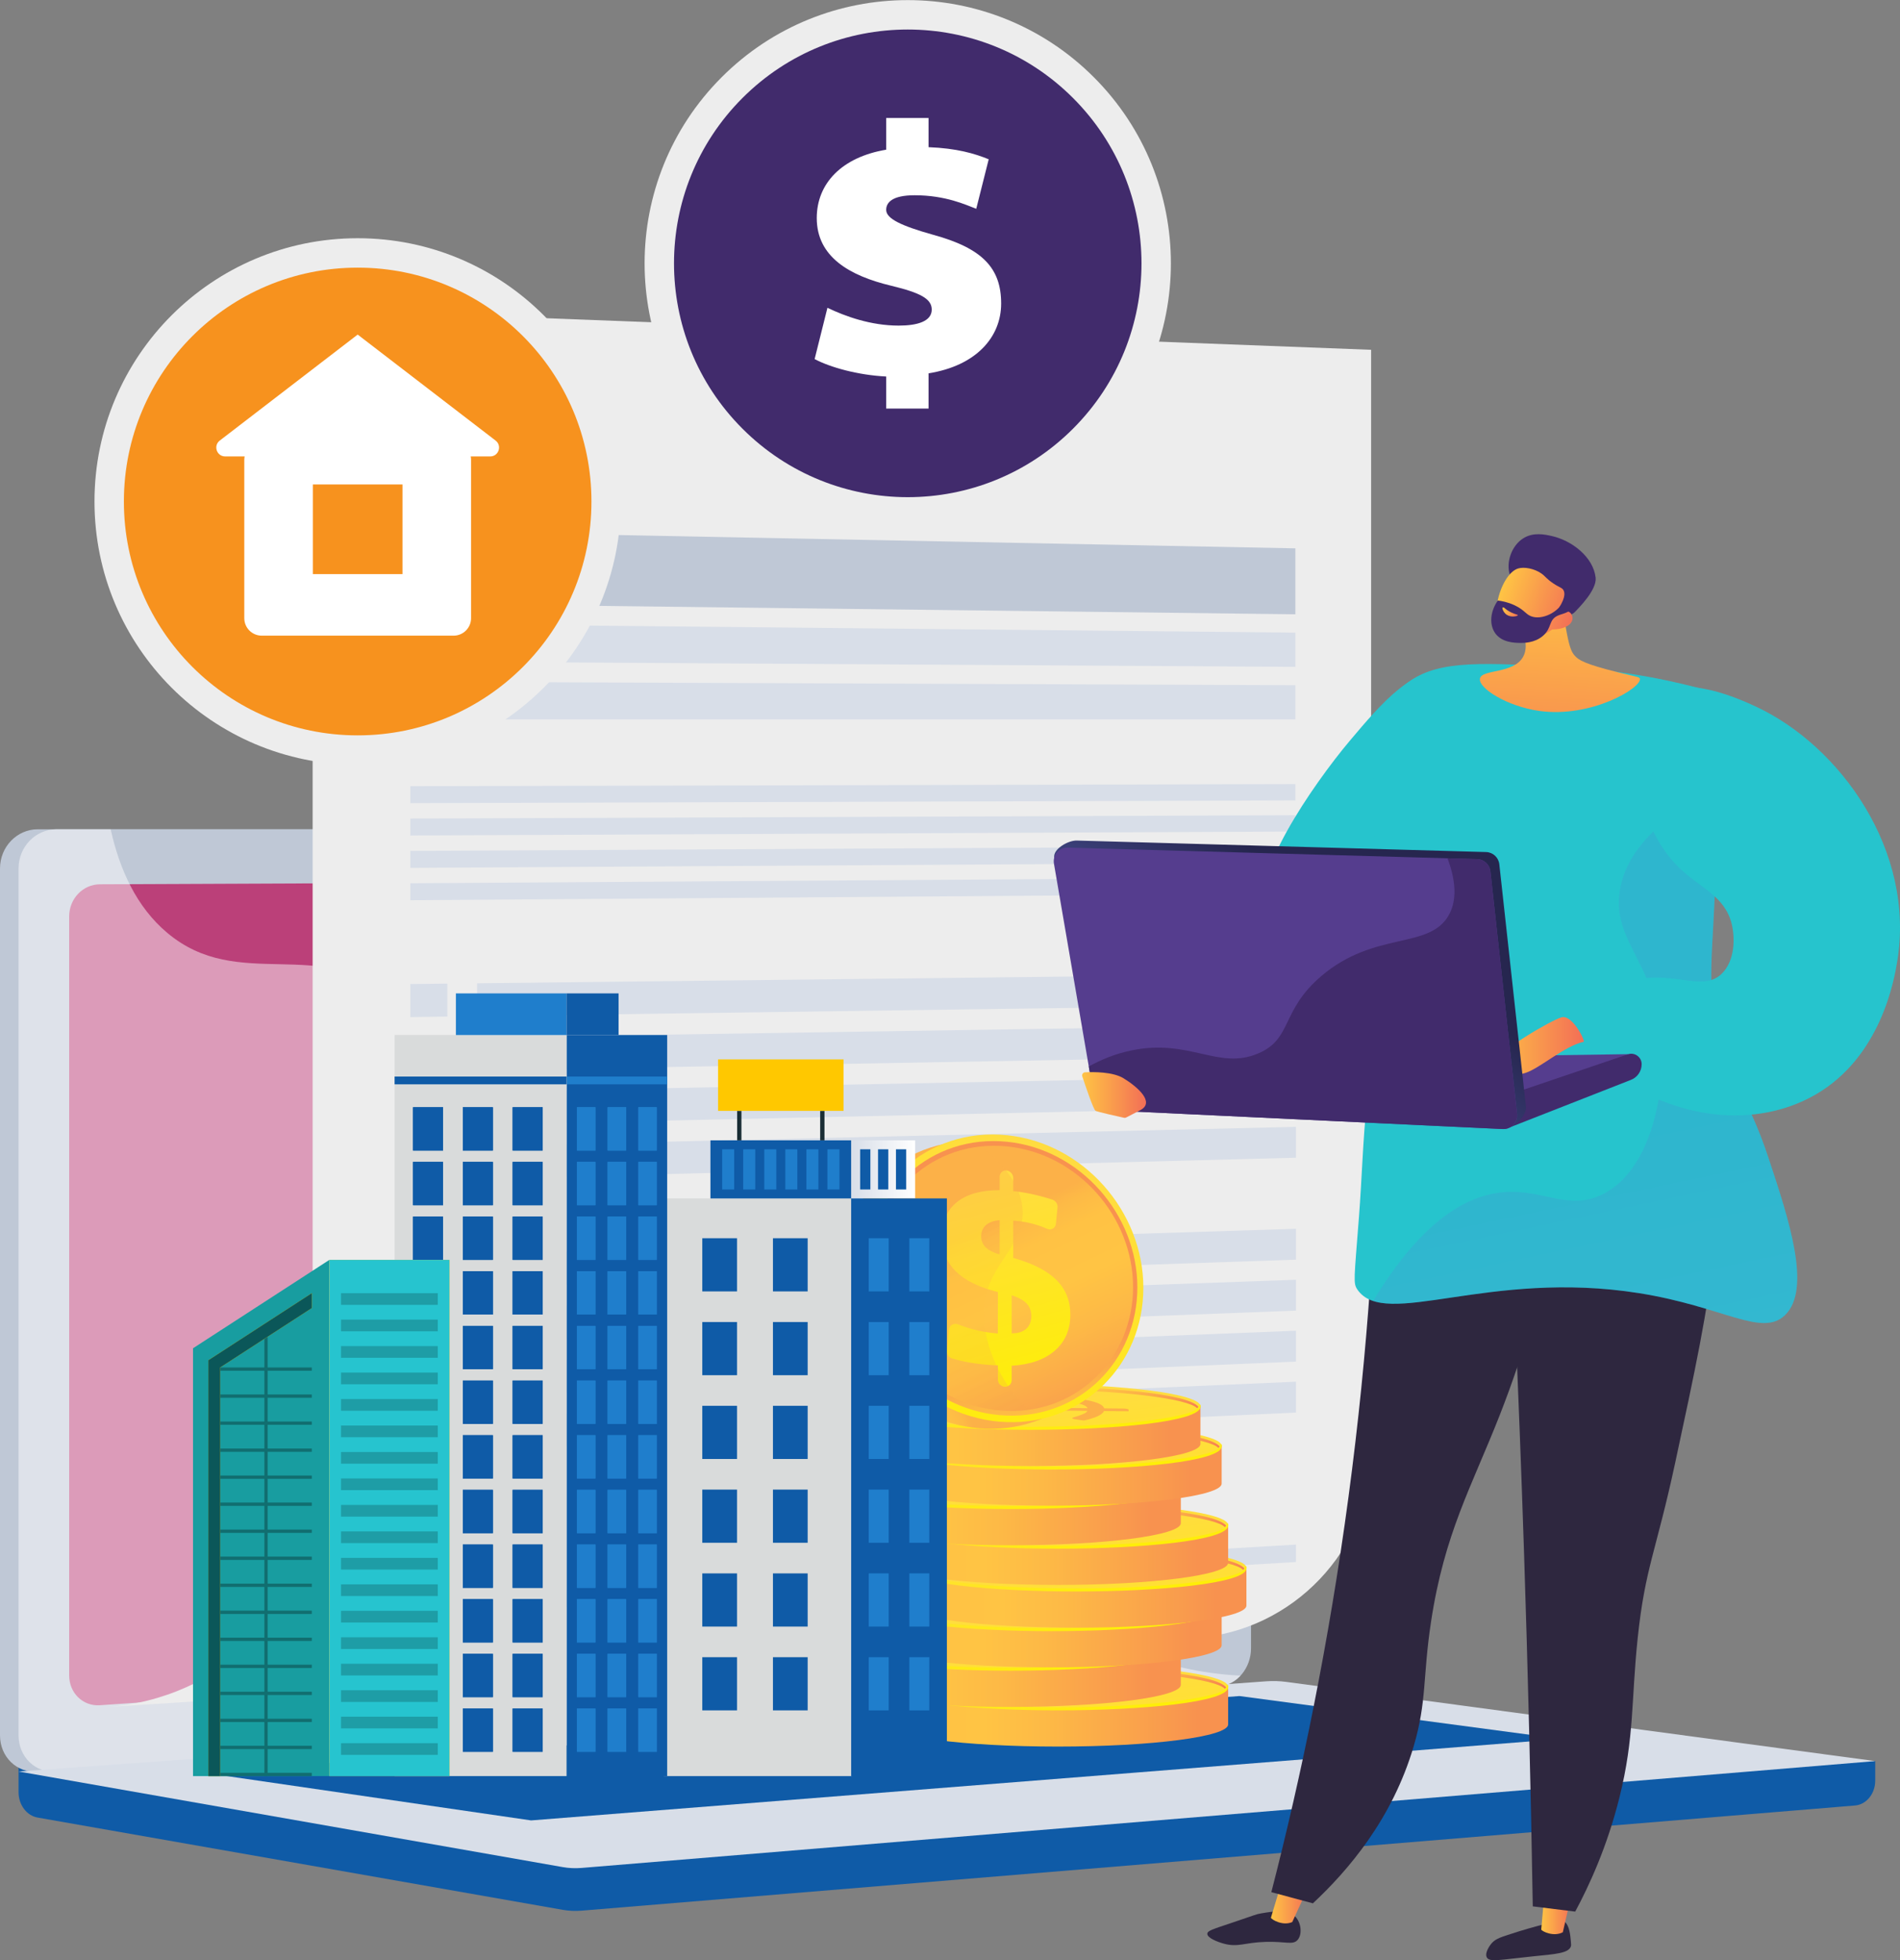 <?xml version="1.0" encoding="utf-8"?>
<!-- Generator: Adobe Illustrator 26.3.1, SVG Export Plug-In . SVG Version: 6.00 Build 0)  -->
<svg version="1.1" id="Layer_1" xmlns="http://www.w3.org/2000/svg" xmlns:xlink="http://www.w3.org/1999/xlink" x="0px" y="0px"
	 viewBox="0 0 1542.41 1590.69" style="enable-background:new 0 0 1542.41 1590.69;" xml:space="preserve">
<rect x="0" y="0" width="1542.41" height="1590.69" fill="#808080" stroke="none"/>
<g>
	<g>
		<g>
			<path style="fill:#0F5BA7;" d="M1522.28,1429.14L15.06,1416.29v38.01c0,10.32,6.57,19.09,15.48,20.65l426.2,74.86
				c5.06,0.89,10.19,1.12,15.29,0.7l1033.88-85.35c9.23-0.76,16.38-9.56,16.38-20.16v-15.86H1522.28z"/>
			<g>
				<path style="fill:#BFC8D6;" d="M975.32,1368.22l-944.67,69.54C13.74,1439.01,0,1425.78,0,1408.23V704.76
					c0-17.56,13.74-31.79,30.65-31.79h944.67c13.93,0,25.19,12.87,25.19,28.74v635.92C1000.5,1353.5,989.24,1367.2,975.32,1368.22z"
					/>
				<path style="fill:#BFC8D6;" d="M990.38,1368.22l-944.67,69.54c-16.9,1.24-30.65-11.98-30.65-29.54V704.76
					c0-17.56,13.74-31.79,30.65-31.79h944.67c13.93,0,25.19,12.87,25.19,28.74v635.92C1015.57,1353.5,1004.31,1367.2,990.38,1368.22
					z"/>
				<path style="fill:#BB4079;" d="M960.95,1323.39L81.09,1383.8c-13.76,0.94-24.94-9.91-24.94-24.24v-615.9
					c0-14.33,11.18-26,24.94-26.06l879.86-3.79c11.49-0.05,20.78,10.49,20.78,23.55v560.96
					C981.73,1311.38,972.44,1322.6,960.95,1323.39z"/>
				<path style="fill:#FFFFFF;" d="M551.41,692.21c0,6.54-4.86,11.85-10.87,11.87s-10.89-5.28-10.89-11.83s4.88-11.87,10.89-11.87
					C546.55,680.37,551.41,685.67,551.41,692.21z"/>
				<path style="opacity:0.48;fill:#FFFFFF;enable-background:new    ;" d="M45.71,1437.76l939.89-69.19l4.78-0.35
					c6.39-0.47,12.2-3.63,16.64-8.42c-67.64-3.7-109.65-27.7-136.74-52.5c-54.42-49.81-44.98-98.92-103.67-131.67
					c-73.2-40.84-130.75,10.91-186.3-40.15c-33.67-30.96-17.14-54.04-58.58-100.31c-45.89-51.24-75.77-34.02-121.9-80.13
					c-58.32-58.31-29.15-103.68-79.39-145.55C259.5,758.7,193.78,805.71,135.77,757c-25.02-21.01-38.75-51.55-45.92-84.03H45.71
					c-16.9,0-30.65,14.23-30.65,31.79v703.47C15.06,1425.78,28.8,1439,45.71,1437.76z"/>
			</g>
			<path style="fill:#D8DEE8;" d="M1028.03,1364.36l-1012.97,73.2l441.67,77.57c5.06,0.89,10.19,1.12,15.29,0.7l1050.25-86.7
				l-478.14-64.28C1038.8,1364.14,1033.41,1363.98,1028.03,1364.36z"/>
			<polygon style="fill:#0F5BA7;" points="162.87,1438.19 1006.2,1376.34 1267.2,1411.15 431.14,1477.26 			"/>
		</g>
	</g>
	<g>
		<path style="fill:#EDEDED;" d="M1113.07,1179.17c0,77.83-63.49,144.95-142.9,149.99l-884.6,56.16l0,0
			c93.54-5.94,168.23-79.1,168.23-163.49V250.99l859.27,32.87V1179.17z"/>
		<g>
			<polygon style="fill:#D8DEE8;" points="1052.08,815.4 387.29,824.61 387.29,797.94 1052.08,790.35 			"/>
			<polygon style="fill:#D8DEE8;" points="333.06,825.36 363.17,824.95 363.17,798.21 333.06,798.56 			"/>
		</g>
		<g>
			<polygon style="fill:#D8DEE8;" points="1052.08,856.76 387.29,868.66 387.29,841.98 1052.08,831.71 			"/>
			
				<linearGradient id="SVGID_1_" gradientUnits="userSpaceOnUse" x1="325.004" y1="794.505" x2="378.854" y2="648.619" gradientTransform="matrix(1 0 0 -1 0 1587.89)">
				<stop  offset="0" style="stop-color:#FF9085"/>
				<stop  offset="1" style="stop-color:#FB6FBB"/>
			</linearGradient>
			<polygon style="fill:url(#SVGID_1_);" points="333.06,869.63 363.17,869.09 363.17,842.36 333.06,842.82 			"/>
		</g>
		<g>
			<polygon style="fill:#D8DEE8;" points="1052.08,898.12 387.29,912.71 387.29,886.03 1052.08,873.07 			"/>
			
				<linearGradient id="SVGID_00000050638308677581507210000007222179225482292647_" gradientUnits="userSpaceOnUse" x1="339.497" y1="711.037" x2="393.172" y2="565.626" gradientTransform="matrix(1 0 0 -1 0 1587.89)">
				<stop  offset="0" style="stop-color:#FF9085"/>
				<stop  offset="1" style="stop-color:#FB6FBB"/>
			</linearGradient>
			<polygon style="fill:url(#SVGID_00000050638308677581507210000007222179225482292647_);" points="333.06,913.9 363.17,913.24 
				363.17,886.5 333.06,887.09 			"/>
		</g>
		<g>
			<polygon style="fill:#D8DEE8;" points="1052.08,939.49 387.29,956.75 387.29,930.08 1052.08,914.43 			"/>
			<polygon style="fill:#D8DEE8;" points="333.06,958.16 363.17,957.38 363.17,930.65 333.06,931.35 			"/>
		</g>
		<g>
			<polygon style="fill:#D8DEE8;" points="1052.08,1022.21 333.06,1046.69 333.06,1019.89 1052.08,997.16 			"/>
		</g>
		<g>
			<polygon style="fill:#D8DEE8;" points="1052.08,1063.57 333.06,1090.96 333.06,1064.15 1052.08,1038.52 			"/>
		</g>
		<g>
			<polygon style="fill:#D8DEE8;" points="1052.08,1104.93 333.06,1135.23 333.06,1108.42 1052.08,1079.88 			"/>
		</g>
		<g>
			<polygon style="fill:#D8DEE8;" points="1052.08,1146.29 333.06,1179.49 333.06,1152.68 1052.08,1121.24 			"/>
		</g>
		<g>
			<polygon style="fill:#D8DEE8;" points="333.06,553.24 1051.58,556.06 1051.58,583.83 333.06,583.83 			"/>
			<polygon style="fill:#D8DEE8;" points="333.06,506.24 1051.58,513.39 1051.58,541.16 333.06,536.84 			"/>
			<polygon style="fill:#BFC8D6;" points="333.06,430.89 1051.58,444.98 1051.58,498.5 333.06,489.84 			"/>
		</g>
		<g>
			<polygon style="fill:#D8DEE8;" points="333.06,637.99 1051.58,636.3 1051.58,649.53 333.06,651.75 			"/>
			<polygon style="fill:#D8DEE8;" points="333.06,664.25 1051.58,661.55 1051.58,674.78 333.06,678.01 			"/>
			<polygon style="fill:#D8DEE8;" points="333.06,690.51 1051.58,686.81 1051.58,700.04 333.06,704.27 			"/>
			<polygon style="fill:#D8DEE8;" points="333.06,716.77 1051.58,712.06 1051.58,725.3 333.06,730.53 			"/>
			<polygon style="fill:#D8DEE8;" points="798.91,1268.2 1052.08,1253.44 1052.08,1267.59 798.91,1282.34 			"/>
		</g>
		<polygon style="fill:#D8DEE8;" points="676.31,1291.33 423.14,1306.6 423.14,1292.46 676.31,1277.19 		"/>
	</g>
	<g>
		<g>
			<ellipse style="fill:#EDEDED;" cx="290.35" cy="406.97" rx="213.65" ry="213.65"/>
			<ellipse style="fill:#F7921E;" cx="290.35" cy="406.97" rx="189.78" ry="189.78"/>
		</g>
		<path style="fill:#FFFFFF;" d="M402.32,357.52l-111.96-86.01L178.4,357.52c-5.43,4.17-2.48,12.86,4.37,12.86h15.83
			c-0.19,0.92-0.29,1.87-0.29,2.84v128.42c0,7.85,6.36,14.2,14.21,14.2H368.2c7.85,0,14.21-6.36,14.21-14.2V373.23
			c0-0.97-0.1-1.92-0.29-2.84h15.83C404.8,370.39,407.75,361.7,402.32,357.52z M326.75,465.9h-72.78v-72.78h72.78V465.9z"/>
	</g>
	<g>
		<g>
			
				<ellipse transform="matrix(0.707 -0.707 0.707 0.707 64.788 583.72)" style="fill:#EDEDED;" cx="737.01" cy="213.65" rx="213.65" ry="213.65"/>
			
				<ellipse transform="matrix(0.707 -0.707 0.707 0.707 64.788 583.72)" style="fill:#412B6C;" cx="737.01" cy="213.65" rx="189.78" ry="189.78"/>
		</g>
		<g>
			<path style="fill:#FFFFFF;" d="M719.39,331.55v-26.01c-23.12-1.16-45.66-7.52-58.08-14.16l10.4-41.61
				c14.45,6.94,35.25,14.45,57.79,14.45c15.32,0,26.88-3.47,26.88-13c0-8.67-8.97-13.58-32.95-19.36
				c-33.8-8.09-60.39-23.41-60.39-54.91c0-28.03,20.22-49.41,56.36-55.48V95.74h34.39v23.7c22.82,0.87,37.57,5.2,48.84,9.82
				l-10.12,40.17c-8.38-3.18-24.85-10.98-49.99-10.98c-18.49,0-23.12,6.07-23.12,11.85c0,7.22,12.42,13,38.14,20.23
				c40.17,10.98,55.19,27.17,55.19,55.77c0,27.45-20.52,50.57-58.94,56.64v28.61H719.39z"/>
		</g>
	</g>
	<g>
		<g>
			
				<linearGradient id="SVGID_00000149378118566456903350000011723260959835420831_" gradientUnits="userSpaceOnUse" x1="697.099" y1="194.835" x2="1014.951" y2="194.835" gradientTransform="matrix(1 0 0 -1 0 1587.89)">
				<stop  offset="0" style="stop-color:#FCB148"/>
				<stop  offset="0.052" style="stop-color:#FDBA46"/>
				<stop  offset="0.142" style="stop-color:#FFC244"/>
				<stop  offset="0.318" style="stop-color:#FFC444"/>
				<stop  offset="0.485" style="stop-color:#FDB946"/>
				<stop  offset="0.775" style="stop-color:#F99C4D"/>
				<stop  offset="0.866" style="stop-color:#F8924F"/>
				<stop  offset="1" style="stop-color:#F8924F"/>
			</linearGradient>
			<path style="fill:url(#SVGID_00000149378118566456903350000011723260959835420831_);" d="M720.72,1368.77v30.64
				c0,9.9,61.85,17.93,138.14,17.93S997,1409.31,997,1399.41v-30.64H720.72z"/>
			
				<linearGradient id="SVGID_00000031929377042346964060000005051909337862739868_" gradientUnits="userSpaceOnUse" x1="857.494" y1="230.638" x2="874.251" y2="90.359" gradientTransform="matrix(1 0 0 -1 0 1587.89)">
				<stop  offset="0" style="stop-color:#FFDB44"/>
				<stop  offset="1" style="stop-color:#FEEF06"/>
			</linearGradient>
			<path style="fill:url(#SVGID_00000031929377042346964060000005051909337862739868_);" d="M997.01,1368.77
				c0,9.9-61.85,17.93-138.14,17.93s-138.14-8.03-138.14-17.93s61.85-17.93,138.14-17.93S997.01,1358.87,997.01,1368.77z"/>
			
				<linearGradient id="SVGID_00000158027917908019849610000000312284887602777014_" gradientUnits="userSpaceOnUse" x1="856.763" y1="236.893" x2="861.91" y2="193.81" gradientTransform="matrix(1 0 0 -1 0 1587.89)">
				<stop  offset="0" style="stop-color:#FFDB44"/>
				<stop  offset="1" style="stop-color:#FEEF06"/>
			</linearGradient>
			<path style="fill:url(#SVGID_00000158027917908019849610000000312284887602777014_);" d="M858.86,1387.94
				c-67.57,0-138.22-6.45-138.22-18.9c0-0.68,0.24-1.89,0.93-1.89c0.68,0,0.39,0.94,0.39,1.62c0,7.89,56.23,16.69,136.91,16.69
				s136.91-8.8,136.91-16.69c0-0.68,0.12-1.32,0.8-1.32s0.52,0.91,0.52,1.6C997.09,1381.49,926.43,1387.94,858.86,1387.94z"/>
			<g>
				<path style="fill:#FCB048;" d="M845.81,1369.77c1.36-0.94,2.8-1.86,4.34-2.78c1.53-0.91,3.52-1.74,5.93-2.47
					c2.43-0.74,5.46-1.34,9.11-1.8c3.64-0.46,8.2-0.71,13.64-0.74c5.34-0.03,10.35,0.14,15.04,0.51c4.68,0.36,8.8,0.91,12.36,1.64
					c3.55,0.73,6.45,1.63,8.68,2.69c2.22,1.07,3.54,2.3,3.97,3.68l15.55,0.16c1.13,0.01,2.13,0.1,2.98,0.28
					c0.87,0.18,1.29,0.4,1.29,0.67l0.01,1.28l-20-0.19c-0.7,1.57-2.49,3-5.36,4.3c-2.86,1.3-6.51,2.43-10.97,3.38l-7.28-1.01
					c-0.65-0.1-1.19-0.23-1.61-0.38s-0.62-0.32-0.62-0.5c0-0.25,0.56-0.53,1.69-0.84c1.13-0.32,2.4-0.71,3.81-1.17
					c1.42-0.46,2.8-1.02,4.17-1.65c1.36-0.63,2.27-1.39,2.74-2.27l-47.2-0.47c-1.24,0.91-2.64,1.81-4.17,2.69
					c-1.54,0.88-3.58,1.67-6.12,2.38c-2.54,0.7-5.71,1.28-9.5,1.72c-3.8,0.44-8.56,0.67-14.32,0.7c-4.33,0.02-8.54-0.14-12.66-0.49
					c-4.13-0.35-7.79-0.87-10.99-1.57s-5.82-1.56-7.88-2.58c-2.05-1.03-3.19-2.2-3.43-3.54l-12.81-0.13
					c-1.13-0.01-2.13-0.1-3.03-0.27c-0.88-0.17-1.33-0.4-1.33-0.68l-0.01-1.28l17.51,0.17c0.77-1.35,2.36-2.53,4.79-3.53
					s5.39-1.89,8.89-2.67l5.86,0.81c1.78,0.25,2.67,0.54,2.67,0.88c0,0.18-0.36,0.41-1.1,0.68c-0.75,0.27-1.62,0.59-2.63,0.96
					c-1,0.37-1.98,0.81-2.92,1.32c-0.95,0.5-1.66,1.07-2.13,1.71L845.81,1369.77z M802.61,1371.52c0.35,0.84,1.14,1.56,2.33,2.17
					s2.67,1.11,4.45,1.5s3.78,0.68,5.99,0.86c2.23,0.18,4.56,0.27,6.99,0.26c2.84-0.01,5.31-0.14,7.42-0.37
					c2.1-0.23,3.95-0.54,5.55-0.94c1.59-0.4,2.99-0.85,4.17-1.38c1.18-0.52,2.24-1.09,3.19-1.7L802.61,1371.52z M905.36,1370.37
					c-0.35-0.85-1.21-1.6-2.54-2.24c-1.33-0.64-3.04-1.18-5.12-1.61c-2.07-0.44-4.49-0.76-7.25-0.97c-2.75-0.21-5.79-0.31-9.12-0.29
					c-2.95,0.01-5.51,0.15-7.64,0.4s-3.98,0.58-5.55,1.01c-1.56,0.42-2.9,0.91-3.99,1.47c-1.1,0.56-2.12,1.16-3.06,1.8
					L905.36,1370.37z"/>
			</g>
			
				<linearGradient id="SVGID_00000075123290257870438060000008550129071214026138_" gradientUnits="userSpaceOnUse" x1="-415.542" y1="222.137" x2="-410.414" y2="179.208" gradientTransform="matrix(-1 0 0 1 446.051 1167.426)">
				<stop  offset="3.597120e-03" style="stop-color:#F36F56"/>
				<stop  offset="0.306" style="stop-color:#F99C4C"/>
				<stop  offset="0.545" style="stop-color:#FDB946"/>
				<stop  offset="0.682" style="stop-color:#FFC444"/>
				<stop  offset="0.804" style="stop-color:#FFC244"/>
				<stop  offset="0.867" style="stop-color:#FEBA46"/>
				<stop  offset="0.916" style="stop-color:#FCAD49"/>
				<stop  offset="0.958" style="stop-color:#F99A4D"/>
				<stop  offset="0.996" style="stop-color:#F58152"/>
				<stop  offset="1" style="stop-color:#F57E53"/>
			</linearGradient>
			<path style="fill:url(#SVGID_00000075123290257870438060000008550129071214026138_);" d="M858.88,1352.79
				c-61.6,0-125.73,5.42-135.99,15.91c0.4,0.37,0.77,0.76,1.12,1.18c8.65-7.29,61.6-14.62,134.87-14.62
				c75.14,0,128.95,7.72,135.47,15.18c0.32-0.41,0.66-0.8,1.03-1.17C986.91,1358.41,921.57,1352.79,858.88,1352.79z"/>
		</g>
		<g>
			
				<linearGradient id="SVGID_00000070091159463247001650000016160014650442474912_" gradientUnits="userSpaceOnUse" x1="658.696" y1="227.015" x2="976.548" y2="227.015" gradientTransform="matrix(1 0 0 -1 0 1587.89)">
				<stop  offset="0" style="stop-color:#FCB148"/>
				<stop  offset="0.052" style="stop-color:#FDBA46"/>
				<stop  offset="0.142" style="stop-color:#FFC244"/>
				<stop  offset="0.318" style="stop-color:#FFC444"/>
				<stop  offset="0.485" style="stop-color:#FDB946"/>
				<stop  offset="0.775" style="stop-color:#F99C4D"/>
				<stop  offset="0.866" style="stop-color:#F8924F"/>
				<stop  offset="1" style="stop-color:#F8924F"/>
			</linearGradient>
			<path style="fill:url(#SVGID_00000070091159463247001650000016160014650442474912_);" d="M682.31,1336.59v30.64
				c0,9.9,61.85,17.93,138.14,17.93s138.14-8.03,138.14-17.93v-30.64H682.31z"/>
			
				<linearGradient id="SVGID_00000101788867419272250140000003394558677683761333_" gradientUnits="userSpaceOnUse" x1="819.084" y1="262.821" x2="835.841" y2="122.542" gradientTransform="matrix(1 0 0 -1 0 1587.89)">
				<stop  offset="0" style="stop-color:#FFDB44"/>
				<stop  offset="1" style="stop-color:#FEEF06"/>
			</linearGradient>
			<path style="fill:url(#SVGID_00000101788867419272250140000003394558677683761333_);" d="M958.6,1336.59
				c0,9.9-61.85,17.93-138.14,17.93s-138.14-8.03-138.14-17.93s61.85-17.93,138.14-17.93
				C896.75,1318.66,958.6,1326.69,958.6,1336.59z"/>
			
				<linearGradient id="SVGID_00000103258440376464707140000007007503623568899766_" gradientUnits="userSpaceOnUse" x1="818.363" y1="269.083" x2="823.51" y2="225.997" gradientTransform="matrix(1 0 0 -1 0 1587.89)">
				<stop  offset="0" style="stop-color:#FFDB44"/>
				<stop  offset="1" style="stop-color:#FEEF06"/>
			</linearGradient>
			<path style="fill:url(#SVGID_00000103258440376464707140000007007503623568899766_);" d="M820.46,1355.75
				c-67.57,0-138.22-6.45-138.22-18.9c0-0.68,0.24-1.89,0.93-1.89c0.68,0,0.39,0.94,0.39,1.62c0,7.89,56.23,16.69,136.91,16.69
				s136.91-8.8,136.91-16.69c0-0.68,0.12-1.32,0.8-1.32s0.52,0.91,0.52,1.6C958.68,1349.31,888.03,1355.75,820.46,1355.75z"/>
			<g>
				<path style="fill:#FCB048;" d="M807.4,1337.59c1.36-0.94,2.8-1.86,4.34-2.78c1.53-0.91,3.52-1.74,5.93-2.47
					c2.43-0.74,5.46-1.34,9.11-1.8s8.2-0.71,13.64-0.74c5.34-0.03,10.35,0.14,15.04,0.51c4.68,0.36,8.8,0.91,12.36,1.64
					c3.55,0.73,6.45,1.63,8.68,2.69c2.22,1.07,3.54,2.3,3.97,3.68l15.55,0.16c1.13,0.01,2.13,0.1,2.98,0.28
					c0.87,0.18,1.29,0.4,1.29,0.67l0.01,1.28l-20-0.19c-0.7,1.57-2.49,3-5.36,4.3c-2.86,1.3-6.51,2.43-10.97,3.38l-7.28-1.01
					c-0.65-0.1-1.19-0.23-1.61-0.38s-0.62-0.32-0.62-0.5c0-0.25,0.56-0.53,1.69-0.84c1.13-0.32,2.4-0.71,3.81-1.17
					c1.42-0.46,2.8-1.01,4.17-1.65c1.36-0.63,2.27-1.39,2.74-2.27l-47.2-0.47c-1.24,0.91-2.64,1.81-4.17,2.69
					c-1.54,0.88-3.58,1.67-6.12,2.38c-2.54,0.7-5.71,1.28-9.5,1.72c-3.8,0.44-8.56,0.67-14.32,0.7c-4.33,0.02-8.54-0.14-12.66-0.49
					c-4.13-0.35-7.79-0.87-10.99-1.57s-5.82-1.56-7.88-2.58c-2.05-1.03-3.19-2.2-3.43-3.53l-12.81-0.13
					c-1.13-0.01-2.13-0.1-3.03-0.27c-0.88-0.17-1.33-0.4-1.33-0.68l-0.01-1.28l17.51,0.17c0.77-1.35,2.36-2.53,4.79-3.53
					s5.39-1.89,8.89-2.67l5.86,0.81c1.78,0.25,2.66,0.54,2.67,0.88c0,0.18-0.36,0.41-1.1,0.68c-0.75,0.27-1.62,0.59-2.63,0.96
					c-1,0.37-1.98,0.81-2.92,1.32c-0.95,0.5-1.66,1.07-2.13,1.71L807.4,1337.59z M764.21,1339.33c0.35,0.84,1.14,1.56,2.33,2.17
					s2.67,1.11,4.45,1.5s3.78,0.68,5.99,0.86c2.23,0.18,4.56,0.27,6.99,0.26c2.84-0.01,5.31-0.14,7.42-0.37
					c2.1-0.23,3.95-0.54,5.55-0.94c1.59-0.4,2.99-0.86,4.17-1.38s2.24-1.09,3.19-1.7L764.21,1339.33z M866.96,1338.19
					c-0.35-0.85-1.21-1.6-2.54-2.24c-1.33-0.64-3.04-1.18-5.12-1.61c-2.07-0.44-4.49-0.76-7.25-0.97c-2.75-0.21-5.79-0.31-9.12-0.3
					c-2.95,0.01-5.51,0.15-7.64,0.4s-3.98,0.58-5.55,1.01c-1.56,0.42-2.9,0.91-3.99,1.47c-1.1,0.56-2.12,1.16-3.06,1.8
					L866.96,1338.19z"/>
			</g>
			
				<linearGradient id="SVGID_00000073687234622943439590000010606666948076271774_" gradientUnits="userSpaceOnUse" x1="-377.142" y1="189.952" x2="-372.014" y2="147.023" gradientTransform="matrix(-1 0 0 1 446.051 1167.426)">
				<stop  offset="3.597120e-03" style="stop-color:#F36F56"/>
				<stop  offset="0.306" style="stop-color:#F99C4C"/>
				<stop  offset="0.545" style="stop-color:#FDB946"/>
				<stop  offset="0.682" style="stop-color:#FFC444"/>
				<stop  offset="0.804" style="stop-color:#FFC244"/>
				<stop  offset="0.867" style="stop-color:#FEBA46"/>
				<stop  offset="0.916" style="stop-color:#FCAD49"/>
				<stop  offset="0.958" style="stop-color:#F99A4D"/>
				<stop  offset="0.996" style="stop-color:#F58152"/>
				<stop  offset="1" style="stop-color:#F57E53"/>
			</linearGradient>
			<path style="fill:url(#SVGID_00000073687234622943439590000010606666948076271774_);" d="M820.48,1320.6
				c-61.6,0-125.73,5.42-135.99,15.91c0.4,0.37,0.77,0.77,1.12,1.18c8.65-7.29,61.6-14.62,134.87-14.62
				c75.14,0,128.95,7.72,135.47,15.18c0.32-0.41,0.66-0.8,1.03-1.17C948.51,1326.22,883.17,1320.6,820.48,1320.6z"/>
		</g>
		<g>
			
				<linearGradient id="SVGID_00000146459941578613078490000010038843611120506537_" gradientUnits="userSpaceOnUse" x1="691.832" y1="259.105" x2="1009.684" y2="259.105" gradientTransform="matrix(1 0 0 -1 0 1587.89)">
				<stop  offset="0" style="stop-color:#FCB148"/>
				<stop  offset="0.052" style="stop-color:#FDBA46"/>
				<stop  offset="0.142" style="stop-color:#FFC244"/>
				<stop  offset="0.318" style="stop-color:#FFC444"/>
				<stop  offset="0.485" style="stop-color:#FDB946"/>
				<stop  offset="0.775" style="stop-color:#F99C4D"/>
				<stop  offset="0.866" style="stop-color:#F8924F"/>
				<stop  offset="1" style="stop-color:#F8924F"/>
			</linearGradient>
			<path style="fill:url(#SVGID_00000146459941578613078490000010038843611120506537_);" d="M715.45,1304.5v30.64
				c0,9.9,61.85,17.93,138.14,17.93s138.14-8.03,138.14-17.93v-30.64H715.45z"/>
			
				<linearGradient id="SVGID_00000170985879404873275130000001197347621475983235_" gradientUnits="userSpaceOnUse" x1="852.224" y1="294.912" x2="868.981" y2="154.633" gradientTransform="matrix(1 0 0 -1 0 1587.89)">
				<stop  offset="0" style="stop-color:#FFDB44"/>
				<stop  offset="1" style="stop-color:#FEEF06"/>
			</linearGradient>
			<path style="fill:url(#SVGID_00000170985879404873275130000001197347621475983235_);" d="M991.74,1304.5
				c0,9.9-61.85,17.93-138.14,17.93s-138.14-8.03-138.14-17.93s61.85-17.93,138.14-17.93S991.74,1294.6,991.74,1304.5z"/>
			
				<linearGradient id="SVGID_00000111888210610428648770000013752539881260225198_" gradientUnits="userSpaceOnUse" x1="851.493" y1="301.173" x2="856.64" y2="258.087" gradientTransform="matrix(1 0 0 -1 0 1587.89)">
				<stop  offset="0" style="stop-color:#FFDB44"/>
				<stop  offset="1" style="stop-color:#FEEF06"/>
			</linearGradient>
			<path style="fill:url(#SVGID_00000111888210610428648770000013752539881260225198_);" d="M853.59,1323.66
				c-67.57,0-138.22-6.45-138.22-18.9c0-0.68,0.24-1.89,0.93-1.89c0.68,0,0.39,0.94,0.39,1.62c0,7.89,56.23,16.69,136.91,16.69
				s136.91-8.8,136.91-16.69c0-0.68,0.12-1.32,0.8-1.32s0.52,0.91,0.52,1.6C991.82,1317.22,921.16,1323.66,853.59,1323.66z"/>
			<g>
				<path style="fill:#FCB048;" d="M840.54,1305.5c1.36-0.94,2.8-1.86,4.34-2.78c1.53-0.91,3.52-1.74,5.93-2.47
					c2.43-0.74,5.46-1.34,9.11-1.8c3.64-0.46,8.2-0.71,13.64-0.74c5.34-0.03,10.35,0.14,15.04,0.51c4.68,0.36,8.8,0.91,12.36,1.64
					c3.55,0.73,6.45,1.63,8.68,2.69c2.22,1.07,3.54,2.3,3.97,3.68l15.55,0.16c1.13,0.01,2.13,0.1,2.98,0.28
					c0.87,0.18,1.29,0.4,1.29,0.67l0.01,1.28l-20-0.19c-0.7,1.57-2.49,3-5.36,4.3c-2.86,1.3-6.51,2.43-10.97,3.38l-7.28-1.01
					c-0.65-0.1-1.19-0.23-1.61-0.38s-0.62-0.32-0.62-0.5c0-0.25,0.56-0.53,1.69-0.84c1.13-0.32,2.4-0.71,3.81-1.17
					c1.42-0.46,2.8-1.02,4.17-1.65c1.36-0.63,2.27-1.39,2.74-2.27l-47.2-0.47c-1.24,0.91-2.64,1.81-4.17,2.69
					c-1.54,0.88-3.58,1.67-6.12,2.38c-2.54,0.7-5.71,1.28-9.5,1.72c-3.8,0.44-8.56,0.67-14.32,0.7c-4.33,0.02-8.54-0.14-12.66-0.49
					c-4.13-0.35-7.79-0.87-10.99-1.57s-5.82-1.56-7.88-2.58c-2.05-1.03-3.19-2.2-3.43-3.53l-12.81-0.13
					c-1.13-0.01-2.13-0.1-3.03-0.27c-0.88-0.17-1.33-0.4-1.33-0.68l-0.01-1.28l17.51,0.17c0.77-1.35,2.36-2.53,4.79-3.53
					s5.39-1.89,8.88-2.67l5.86,0.81c1.78,0.25,2.66,0.54,2.67,0.88c0,0.18-0.36,0.41-1.1,0.68c-0.75,0.27-1.62,0.59-2.63,0.96
					c-1,0.37-1.98,0.81-2.92,1.32c-0.95,0.5-1.66,1.07-2.13,1.71L840.54,1305.5z M797.35,1307.24c0.35,0.84,1.14,1.56,2.33,2.17
					s2.67,1.11,4.45,1.5s3.78,0.68,5.99,0.86c2.23,0.18,4.56,0.27,6.99,0.26c2.84-0.01,5.31-0.14,7.42-0.37
					c2.1-0.23,3.95-0.54,5.55-0.94c1.59-0.4,2.99-0.86,4.17-1.38s2.24-1.09,3.19-1.7L797.35,1307.24z M900.1,1306.1
					c-0.35-0.85-1.21-1.6-2.54-2.24c-1.33-0.64-3.04-1.18-5.12-1.61c-2.07-0.44-4.49-0.76-7.25-0.97c-2.75-0.21-5.79-0.31-9.12-0.29
					c-2.95,0.01-5.51,0.15-7.64,0.4s-3.98,0.58-5.55,1.01c-1.56,0.42-2.9,0.91-3.99,1.47c-1.1,0.56-2.12,1.16-3.06,1.8L900.1,1306.1
					z"/>
			</g>
			
				<linearGradient id="SVGID_00000137842281053273314140000008324100547630330299_" gradientUnits="userSpaceOnUse" x1="-410.272" y1="157.863" x2="-405.144" y2="114.934" gradientTransform="matrix(-1 0 0 1 446.051 1167.426)">
				<stop  offset="3.597120e-03" style="stop-color:#F36F56"/>
				<stop  offset="0.306" style="stop-color:#F99C4C"/>
				<stop  offset="0.545" style="stop-color:#FDB946"/>
				<stop  offset="0.682" style="stop-color:#FFC444"/>
				<stop  offset="0.804" style="stop-color:#FFC244"/>
				<stop  offset="0.867" style="stop-color:#FEBA46"/>
				<stop  offset="0.916" style="stop-color:#FCAD49"/>
				<stop  offset="0.958" style="stop-color:#F99A4D"/>
				<stop  offset="0.996" style="stop-color:#F58152"/>
				<stop  offset="1" style="stop-color:#F57E53"/>
			</linearGradient>
			<path style="fill:url(#SVGID_00000137842281053273314140000008324100547630330299_);" d="M853.61,1288.51
				c-61.6,0-125.73,5.42-135.99,15.91c0.4,0.37,0.77,0.77,1.12,1.18c8.65-7.29,61.6-14.62,134.87-14.62
				c75.14,0,128.95,7.72,135.47,15.18c0.32-0.41,0.66-0.8,1.03-1.17C981.64,1294.13,916.3,1288.51,853.61,1288.51z"/>
		</g>
		<g>
			
				<linearGradient id="SVGID_00000122695227479713952220000003137685619733299112_" gradientUnits="userSpaceOnUse" x1="711.941" y1="291.295" x2="1029.793" y2="291.295" gradientTransform="matrix(1 0 0 -1 0 1587.89)">
				<stop  offset="0" style="stop-color:#FCB148"/>
				<stop  offset="0.052" style="stop-color:#FDBA46"/>
				<stop  offset="0.142" style="stop-color:#FFC244"/>
				<stop  offset="0.318" style="stop-color:#FFC444"/>
				<stop  offset="0.485" style="stop-color:#FDB946"/>
				<stop  offset="0.775" style="stop-color:#F99C4D"/>
				<stop  offset="0.866" style="stop-color:#F8924F"/>
				<stop  offset="1" style="stop-color:#F8924F"/>
			</linearGradient>
			<path style="fill:url(#SVGID_00000122695227479713952220000003137685619733299112_);" d="M735.56,1272.31v30.64
				c0,9.9,61.85,17.93,138.14,17.93s138.14-8.03,138.14-17.93v-30.64H735.56z"/>
			
				<linearGradient id="SVGID_00000054971437274620188150000006020488312599108002_" gradientUnits="userSpaceOnUse" x1="872.324" y1="327.096" x2="889.081" y2="186.816" gradientTransform="matrix(1 0 0 -1 0 1587.89)">
				<stop  offset="0" style="stop-color:#FFDB44"/>
				<stop  offset="1" style="stop-color:#FEEF06"/>
			</linearGradient>
			
				<ellipse style="fill:url(#SVGID_00000054971437274620188150000006020488312599108002_);" cx="873.7" cy="1272.31" rx="138.14" ry="17.93"/>
			
				<linearGradient id="SVGID_00000172402838680115840870000009324097189076180629_" gradientUnits="userSpaceOnUse" x1="871.603" y1="333.353" x2="876.75" y2="290.271" gradientTransform="matrix(1 0 0 -1 0 1587.89)">
				<stop  offset="0" style="stop-color:#FFDB44"/>
				<stop  offset="1" style="stop-color:#FEEF06"/>
			</linearGradient>
			<path style="fill:url(#SVGID_00000172402838680115840870000009324097189076180629_);" d="M873.7,1291.48
				c-67.57,0-138.22-6.45-138.22-18.9c0-0.68,0.24-1.89,0.93-1.89c0.68,0,0.39,0.94,0.39,1.62c0,7.89,56.23,16.69,136.91,16.69
				s136.91-8.8,136.91-16.69c0-0.68,0.12-1.32,0.8-1.32s0.52,0.91,0.52,1.6C1011.93,1285.03,941.27,1291.48,873.7,1291.48z"/>
			<g>
				<path style="fill:#FCB048;" d="M860.65,1273.31c1.36-0.94,2.8-1.86,4.34-2.78c1.53-0.91,3.52-1.74,5.93-2.47
					c2.43-0.74,5.46-1.34,9.11-1.8c3.64-0.46,8.2-0.71,13.64-0.74c5.34-0.03,10.35,0.14,15.04,0.51c4.68,0.36,8.8,0.91,12.36,1.64
					c3.55,0.73,6.45,1.63,8.68,2.69c2.22,1.07,3.54,2.3,3.97,3.68l15.55,0.16c1.13,0.01,2.13,0.1,2.98,0.28
					c0.87,0.18,1.29,0.4,1.29,0.67l0.01,1.28l-20-0.19c-0.7,1.57-2.49,3-5.36,4.3c-2.86,1.3-6.51,2.43-10.97,3.38l-7.28-1.01
					c-0.65-0.1-1.19-0.23-1.61-0.38s-0.62-0.32-0.62-0.5c0-0.25,0.56-0.53,1.69-0.84c1.13-0.32,2.4-0.71,3.81-1.18
					c1.42-0.46,2.8-1.01,4.17-1.65c1.36-0.63,2.27-1.39,2.74-2.27l-47.2-0.47c-1.24,0.91-2.64,1.81-4.17,2.69
					c-1.54,0.88-3.58,1.67-6.12,2.38c-2.54,0.7-5.71,1.28-9.5,1.72c-3.8,0.44-8.56,0.67-14.32,0.7c-4.33,0.02-8.54-0.14-12.66-0.49
					c-4.13-0.35-7.79-0.87-10.99-1.57s-5.82-1.56-7.88-2.58c-2.05-1.03-3.19-2.2-3.43-3.54l-12.81-0.13
					c-1.13-0.01-2.13-0.1-3.03-0.27c-0.88-0.17-1.33-0.4-1.33-0.68l-0.01-1.28l17.51,0.17c0.77-1.35,2.36-2.53,4.79-3.53
					s5.39-1.89,8.89-2.67l5.86,0.81c1.78,0.25,2.67,0.54,2.67,0.88c0,0.18-0.36,0.41-1.1,0.67c-0.75,0.27-1.62,0.59-2.63,0.96
					c-1,0.37-1.98,0.81-2.92,1.32c-0.95,0.5-1.66,1.07-2.13,1.71L860.65,1273.31z M817.45,1275.06c0.35,0.84,1.14,1.56,2.33,2.17
					s2.67,1.11,4.45,1.5s3.78,0.68,5.99,0.86c2.23,0.18,4.56,0.27,6.99,0.26c2.84-0.01,5.31-0.14,7.42-0.37
					c2.1-0.23,3.95-0.54,5.55-0.94c1.59-0.4,2.99-0.85,4.17-1.38c1.18-0.52,2.24-1.09,3.19-1.7L817.45,1275.06z M920.21,1273.91
					c-0.35-0.85-1.21-1.6-2.54-2.24c-1.33-0.64-3.04-1.18-5.12-1.61c-2.07-0.44-4.49-0.76-7.25-0.97c-2.75-0.21-5.79-0.31-9.12-0.29
					c-2.95,0.01-5.51,0.15-7.64,0.4s-3.98,0.58-5.55,1.01c-1.56,0.42-2.9,0.91-3.99,1.47c-1.1,0.56-2.12,1.16-3.06,1.8
					L920.21,1273.91z"/>
			</g>
			
				<linearGradient id="SVGID_00000025428966557006980620000003536073034407201920_" gradientUnits="userSpaceOnUse" x1="-430.382" y1="125.678" x2="-425.254" y2="82.749" gradientTransform="matrix(-1 0 0 1 446.051 1167.426)">
				<stop  offset="3.597120e-03" style="stop-color:#F36F56"/>
				<stop  offset="0.306" style="stop-color:#F99C4C"/>
				<stop  offset="0.545" style="stop-color:#FDB946"/>
				<stop  offset="0.682" style="stop-color:#FFC444"/>
				<stop  offset="0.804" style="stop-color:#FFC244"/>
				<stop  offset="0.867" style="stop-color:#FEBA46"/>
				<stop  offset="0.916" style="stop-color:#FCAD49"/>
				<stop  offset="0.958" style="stop-color:#F99A4D"/>
				<stop  offset="0.996" style="stop-color:#F58152"/>
				<stop  offset="1" style="stop-color:#F57E53"/>
			</linearGradient>
			<path style="fill:url(#SVGID_00000025428966557006980620000003536073034407201920_);" d="M873.72,1256.33
				c-61.6,0-125.73,5.42-135.99,15.91c0.4,0.37,0.77,0.76,1.12,1.18c8.65-7.29,61.6-14.62,134.87-14.62
				c75.14,0,128.95,7.72,135.47,15.18c0.32-0.41,0.66-0.8,1.03-1.17C1001.75,1261.95,936.41,1256.33,873.72,1256.33z"/>
		</g>
		<g>
			
				<linearGradient id="SVGID_00000093865825187568909040000015627573029233949824_" gradientUnits="userSpaceOnUse" x1="697.099" y1="326.015" x2="1014.951" y2="326.015" gradientTransform="matrix(1 0 0 -1 0 1587.89)">
				<stop  offset="0" style="stop-color:#FCB148"/>
				<stop  offset="0.052" style="stop-color:#FDBA46"/>
				<stop  offset="0.142" style="stop-color:#FFC244"/>
				<stop  offset="0.318" style="stop-color:#FFC444"/>
				<stop  offset="0.485" style="stop-color:#FDB946"/>
				<stop  offset="0.775" style="stop-color:#F99C4D"/>
				<stop  offset="0.866" style="stop-color:#F8924F"/>
				<stop  offset="1" style="stop-color:#F8924F"/>
			</linearGradient>
			<path style="fill:url(#SVGID_00000093865825187568909040000015627573029233949824_);" d="M720.72,1237.59v30.64
				c0,9.9,61.85,17.93,138.14,17.93S997,1278.13,997,1268.23v-30.64H720.72z"/>
			
				<linearGradient id="SVGID_00000010310057506530468330000013124140321920287620_" gradientUnits="userSpaceOnUse" x1="857.494" y1="361.82" x2="874.251" y2="221.541" gradientTransform="matrix(1 0 0 -1 0 1587.89)">
				<stop  offset="0" style="stop-color:#FFDB44"/>
				<stop  offset="1" style="stop-color:#FEEF06"/>
			</linearGradient>
			<path style="fill:url(#SVGID_00000010310057506530468330000013124140321920287620_);" d="M997.01,1237.59
				c0,9.9-61.85,17.93-138.14,17.93s-138.14-8.03-138.14-17.93s61.85-17.93,138.14-17.93S997.01,1227.69,997.01,1237.59z"/>
			
				<linearGradient id="SVGID_00000003827525450296710380000003206241587542702527_" gradientUnits="userSpaceOnUse" x1="856.763" y1="368.083" x2="861.91" y2="324.997" gradientTransform="matrix(1 0 0 -1 0 1587.89)">
				<stop  offset="0" style="stop-color:#FFDB44"/>
				<stop  offset="1" style="stop-color:#FEEF06"/>
			</linearGradient>
			<path style="fill:url(#SVGID_00000003827525450296710380000003206241587542702527_);" d="M858.86,1256.75
				c-67.57,0-138.22-6.45-138.22-18.9c0-0.68,0.24-1.89,0.93-1.89c0.68,0,0.39,0.94,0.39,1.62c0,7.89,56.23,16.69,136.91,16.69
				s136.91-8.8,136.91-16.69c0-0.68,0.12-1.32,0.8-1.32s0.52,0.91,0.52,1.6C997.09,1250.31,926.43,1256.75,858.86,1256.75z"/>
			<g>
				<path style="fill:#FCB048;" d="M845.81,1238.59c1.36-0.94,2.8-1.86,4.34-2.78c1.53-0.91,3.52-1.74,5.93-2.47
					c2.43-0.74,5.46-1.34,9.11-1.8c3.64-0.46,8.2-0.71,13.64-0.74c5.34-0.03,10.35,0.14,15.04,0.51c4.68,0.36,8.8,0.91,12.36,1.64
					c3.55,0.73,6.45,1.62,8.68,2.69c2.22,1.07,3.54,2.3,3.97,3.68l15.55,0.16c1.13,0.01,2.13,0.1,2.98,0.28
					c0.87,0.18,1.29,0.4,1.29,0.67l0.01,1.28l-20-0.19c-0.7,1.57-2.49,3-5.36,4.3c-2.86,1.3-6.51,2.43-10.97,3.38l-7.28-1.01
					c-0.65-0.1-1.19-0.23-1.61-0.38s-0.62-0.32-0.62-0.5c0-0.25,0.56-0.53,1.69-0.84c1.13-0.32,2.4-0.71,3.81-1.18
					c1.42-0.46,2.8-1.01,4.17-1.65c1.36-0.63,2.27-1.39,2.74-2.27l-47.2-0.47c-1.24,0.91-2.64,1.81-4.17,2.69
					c-1.54,0.88-3.58,1.67-6.12,2.38c-2.54,0.7-5.71,1.28-9.5,1.72c-3.8,0.44-8.56,0.67-14.32,0.7c-4.33,0.02-8.54-0.14-12.66-0.49
					c-4.13-0.35-7.79-0.87-10.99-1.57s-5.82-1.56-7.88-2.58c-2.05-1.03-3.19-2.2-3.43-3.53l-12.81-0.13
					c-1.13-0.01-2.13-0.1-3.03-0.27c-0.88-0.17-1.33-0.4-1.33-0.68l-0.01-1.28l17.51,0.17c0.77-1.35,2.36-2.53,4.79-3.53
					s5.39-1.89,8.89-2.67l5.86,0.81c1.78,0.25,2.67,0.54,2.67,0.88c0,0.18-0.36,0.41-1.1,0.67c-0.75,0.27-1.62,0.59-2.63,0.96
					c-1,0.37-1.98,0.81-2.92,1.32c-0.95,0.5-1.66,1.07-2.13,1.71L845.81,1238.59z M802.61,1240.34c0.35,0.84,1.14,1.56,2.33,2.17
					s2.67,1.11,4.45,1.5s3.78,0.68,5.99,0.86c2.23,0.18,4.56,0.27,6.99,0.26c2.84-0.01,5.31-0.14,7.42-0.37
					c2.1-0.23,3.95-0.54,5.55-0.94c1.59-0.4,2.99-0.85,4.17-1.38c1.18-0.52,2.24-1.09,3.19-1.7L802.61,1240.34z M905.36,1239.19
					c-0.35-0.85-1.21-1.6-2.54-2.24c-1.33-0.64-3.04-1.18-5.12-1.61c-2.07-0.44-4.49-0.76-7.25-0.97c-2.75-0.21-5.79-0.31-9.12-0.29
					c-2.95,0.01-5.51,0.15-7.64,0.4s-3.98,0.59-5.55,1.01c-1.56,0.42-2.9,0.91-3.99,1.47c-1.1,0.56-2.12,1.16-3.06,1.8
					L905.36,1239.19z"/>
			</g>
			
				<linearGradient id="SVGID_00000066502541391910106410000014985937261993047173_" gradientUnits="userSpaceOnUse" x1="-415.543" y1="90.954" x2="-410.414" y2="48.025" gradientTransform="matrix(-1 0 0 1 446.051 1167.426)">
				<stop  offset="3.597120e-03" style="stop-color:#F36F56"/>
				<stop  offset="0.306" style="stop-color:#F99C4C"/>
				<stop  offset="0.545" style="stop-color:#FDB946"/>
				<stop  offset="0.682" style="stop-color:#FFC444"/>
				<stop  offset="0.804" style="stop-color:#FFC244"/>
				<stop  offset="0.867" style="stop-color:#FEBA46"/>
				<stop  offset="0.916" style="stop-color:#FCAD49"/>
				<stop  offset="0.958" style="stop-color:#F99A4D"/>
				<stop  offset="0.996" style="stop-color:#F58152"/>
				<stop  offset="1" style="stop-color:#F57E53"/>
			</linearGradient>
			<path style="fill:url(#SVGID_00000066502541391910106410000014985937261993047173_);" d="M858.88,1221.6
				c-61.6,0-125.73,5.42-135.99,15.91c0.4,0.37,0.77,0.77,1.12,1.18c8.65-7.29,61.6-14.62,134.87-14.62
				c75.14,0,128.95,7.72,135.47,15.18c0.32-0.41,0.66-0.8,1.03-1.17C986.91,1227.22,921.57,1221.6,858.88,1221.6z"/>
		</g>
		<g>
			
				<linearGradient id="SVGID_00000144334102497319499470000012875657227840117917_" gradientUnits="userSpaceOnUse" x1="658.696" y1="358.195" x2="976.548" y2="358.195" gradientTransform="matrix(1 0 0 -1 0 1587.89)">
				<stop  offset="0" style="stop-color:#FCB148"/>
				<stop  offset="0.052" style="stop-color:#FDBA46"/>
				<stop  offset="0.142" style="stop-color:#FFC244"/>
				<stop  offset="0.318" style="stop-color:#FFC444"/>
				<stop  offset="0.485" style="stop-color:#FDB946"/>
				<stop  offset="0.775" style="stop-color:#F99C4D"/>
				<stop  offset="0.866" style="stop-color:#F8924F"/>
				<stop  offset="1" style="stop-color:#F8924F"/>
			</linearGradient>
			<path style="fill:url(#SVGID_00000144334102497319499470000012875657227840117917_);" d="M682.31,1205.41v30.64
				c0,9.9,61.85,17.93,138.14,17.93s138.14-8.03,138.14-17.93v-30.64H682.31z"/>
			
				<linearGradient id="SVGID_00000102502908866624839710000014739837419440700051_" gradientUnits="userSpaceOnUse" x1="819.083" y1="394.004" x2="835.84" y2="253.725" gradientTransform="matrix(1 0 0 -1 0 1587.89)">
				<stop  offset="0" style="stop-color:#FFDB44"/>
				<stop  offset="1" style="stop-color:#FEEF06"/>
			</linearGradient>
			
				<ellipse style="fill:url(#SVGID_00000102502908866624839710000014739837419440700051_);" cx="820.46" cy="1205.41" rx="138.14" ry="17.93"/>
			
				<linearGradient id="SVGID_00000044138840943527045780000013239071481617771196_" gradientUnits="userSpaceOnUse" x1="818.363" y1="400.263" x2="823.51" y2="357.177" gradientTransform="matrix(1 0 0 -1 0 1587.89)">
				<stop  offset="0" style="stop-color:#FFDB44"/>
				<stop  offset="1" style="stop-color:#FEEF06"/>
			</linearGradient>
			<path style="fill:url(#SVGID_00000044138840943527045780000013239071481617771196_);" d="M820.46,1224.57
				c-67.57,0-138.22-6.45-138.22-18.9c0-0.68,0.24-1.89,0.93-1.89c0.68,0,0.39,0.94,0.39,1.62c0,7.89,56.23,16.69,136.91,16.69
				s136.91-8.8,136.91-16.69c0-0.68,0.12-1.32,0.8-1.32s0.52,0.91,0.52,1.6C958.68,1218.13,888.03,1224.57,820.46,1224.57z"/>
			<g>
				<path style="fill:#FCB048;" d="M807.4,1206.41c1.36-0.94,2.8-1.86,4.34-2.78c1.53-0.91,3.52-1.74,5.93-2.47
					c2.43-0.74,5.46-1.34,9.11-1.8c3.64-0.46,8.2-0.71,13.64-0.74c5.34-0.03,10.35,0.14,15.04,0.51c4.68,0.36,8.8,0.91,12.36,1.64
					c3.55,0.73,6.45,1.62,8.68,2.69c2.22,1.07,3.54,2.3,3.97,3.68l15.55,0.16c1.13,0.01,2.13,0.1,2.98,0.28
					c0.87,0.18,1.29,0.4,1.29,0.67l0.01,1.28l-20-0.19c-0.7,1.57-2.49,3-5.36,4.3c-2.86,1.3-6.51,2.43-10.97,3.38l-7.28-1.01
					c-0.65-0.1-1.19-0.23-1.61-0.38s-0.62-0.32-0.62-0.5c0-0.25,0.56-0.53,1.69-0.84c1.13-0.32,2.4-0.71,3.81-1.17
					c1.42-0.46,2.8-1.02,4.17-1.65c1.36-0.63,2.27-1.39,2.74-2.27l-47.2-0.47c-1.24,0.91-2.64,1.81-4.17,2.69
					c-1.54,0.88-3.58,1.67-6.12,2.38c-2.54,0.7-5.71,1.28-9.5,1.72c-3.8,0.44-8.56,0.67-14.32,0.7c-4.33,0.02-8.54-0.14-12.66-0.49
					c-4.13-0.35-7.79-0.87-10.99-1.57s-5.82-1.56-7.88-2.58c-2.05-1.03-3.19-2.2-3.43-3.54l-12.81-0.13
					c-1.13-0.01-2.13-0.1-3.03-0.27c-0.88-0.17-1.33-0.4-1.33-0.68l-0.01-1.28l17.51,0.17c0.77-1.35,2.36-2.53,4.79-3.53
					s5.39-1.89,8.89-2.67l5.86,0.8c1.78,0.25,2.66,0.54,2.67,0.88c0,0.18-0.36,0.41-1.1,0.67c-0.75,0.27-1.62,0.59-2.63,0.96
					c-1,0.37-1.98,0.81-2.92,1.32c-0.95,0.5-1.66,1.07-2.13,1.71L807.4,1206.41z M764.21,1208.15c0.35,0.84,1.14,1.56,2.33,2.17
					s2.67,1.11,4.45,1.5s3.78,0.68,5.99,0.86c2.23,0.18,4.56,0.27,6.99,0.26c2.84-0.01,5.31-0.14,7.42-0.37
					c2.1-0.23,3.95-0.54,5.55-0.94c1.59-0.4,2.99-0.85,4.17-1.38s2.24-1.09,3.19-1.7L764.21,1208.15z M866.96,1207.01
					c-0.35-0.85-1.21-1.6-2.54-2.24c-1.33-0.64-3.04-1.18-5.12-1.61c-2.07-0.44-4.49-0.76-7.25-0.97c-2.75-0.21-5.79-0.31-9.12-0.29
					c-2.95,0.01-5.51,0.15-7.64,0.4s-3.98,0.59-5.55,1.01c-1.56,0.42-2.9,0.91-3.99,1.47c-1.1,0.56-2.12,1.16-3.06,1.8
					L866.96,1207.01z"/>
			</g>
			
				<linearGradient id="SVGID_00000079483513488037418760000000926830318038239876_" gradientUnits="userSpaceOnUse" x1="-377.142" y1="58.769" x2="-372.014" y2="15.84" gradientTransform="matrix(-1 0 0 1 446.051 1167.426)">
				<stop  offset="3.597120e-03" style="stop-color:#F36F56"/>
				<stop  offset="0.306" style="stop-color:#F99C4C"/>
				<stop  offset="0.545" style="stop-color:#FDB946"/>
				<stop  offset="0.682" style="stop-color:#FFC444"/>
				<stop  offset="0.804" style="stop-color:#FFC244"/>
				<stop  offset="0.867" style="stop-color:#FEBA46"/>
				<stop  offset="0.916" style="stop-color:#FCAD49"/>
				<stop  offset="0.958" style="stop-color:#F99A4D"/>
				<stop  offset="0.996" style="stop-color:#F58152"/>
				<stop  offset="1" style="stop-color:#F57E53"/>
			</linearGradient>
			<path style="fill:url(#SVGID_00000079483513488037418760000000926830318038239876_);" d="M820.48,1189.42
				c-61.6,0-125.73,5.42-135.99,15.91c0.4,0.37,0.77,0.77,1.12,1.18c8.65-7.29,61.6-14.62,134.87-14.62
				c75.14,0,128.95,7.72,135.47,15.18c0.32-0.41,0.66-0.8,1.03-1.17C948.51,1195.04,883.17,1189.42,820.48,1189.42z"/>
		</g>
		<g>
			
				<linearGradient id="SVGID_00000090988954200863529860000014654750487077927062_" gradientUnits="userSpaceOnUse" x1="691.832" y1="390.285" x2="1009.684" y2="390.285" gradientTransform="matrix(1 0 0 -1 0 1587.89)">
				<stop  offset="0" style="stop-color:#FCB148"/>
				<stop  offset="0.052" style="stop-color:#FDBA46"/>
				<stop  offset="0.142" style="stop-color:#FFC244"/>
				<stop  offset="0.318" style="stop-color:#FFC444"/>
				<stop  offset="0.485" style="stop-color:#FDB946"/>
				<stop  offset="0.775" style="stop-color:#F99C4D"/>
				<stop  offset="0.866" style="stop-color:#F8924F"/>
				<stop  offset="1" style="stop-color:#F8924F"/>
			</linearGradient>
			<path style="fill:url(#SVGID_00000090988954200863529860000014654750487077927062_);" d="M715.45,1173.32v30.64
				c0,9.9,61.85,17.93,138.14,17.93s138.14-8.03,138.14-17.93v-30.64H715.45z"/>
			
				<linearGradient id="SVGID_00000094585063132564029660000007751695008728032171_" gradientUnits="userSpaceOnUse" x1="852.223" y1="426.095" x2="868.98" y2="285.815" gradientTransform="matrix(1 0 0 -1 0 1587.89)">
				<stop  offset="0" style="stop-color:#FFDB44"/>
				<stop  offset="1" style="stop-color:#FEEF06"/>
			</linearGradient>
			
				<ellipse style="fill:url(#SVGID_00000094585063132564029660000007751695008728032171_);" cx="853.6" cy="1173.32" rx="138.14" ry="17.93"/>
			
				<linearGradient id="SVGID_00000111153481521107406450000013415320473451121079_" gradientUnits="userSpaceOnUse" x1="851.493" y1="432.353" x2="856.64" y2="389.267" gradientTransform="matrix(1 0 0 -1 0 1587.89)">
				<stop  offset="0" style="stop-color:#FFDB44"/>
				<stop  offset="1" style="stop-color:#FEEF06"/>
			</linearGradient>
			<path style="fill:url(#SVGID_00000111153481521107406450000013415320473451121079_);" d="M853.59,1192.48
				c-67.57,0-138.22-6.45-138.22-18.9c0-0.68,0.24-1.89,0.93-1.89c0.68,0,0.39,0.94,0.39,1.62c0,7.89,56.23,16.69,136.91,16.69
				s136.91-8.8,136.91-16.69c0-0.68,0.12-1.32,0.8-1.32s0.52,0.91,0.52,1.6C991.82,1186.04,921.16,1192.48,853.59,1192.48z"/>
			<g>
				<path style="fill:#FCB048;" d="M840.54,1174.32c1.36-0.94,2.8-1.86,4.34-2.78c1.53-0.91,3.52-1.74,5.93-2.47
					c2.43-0.74,5.46-1.34,9.11-1.8c3.64-0.46,8.2-0.71,13.64-0.74c5.34-0.03,10.35,0.14,15.04,0.51c4.68,0.36,8.8,0.91,12.36,1.64
					c3.55,0.73,6.45,1.62,8.68,2.69c2.22,1.07,3.54,2.3,3.97,3.68l15.55,0.16c1.13,0.01,2.13,0.1,2.98,0.28
					c0.87,0.18,1.29,0.4,1.29,0.67l0.01,1.28l-20-0.19c-0.7,1.57-2.49,3-5.36,4.3c-2.86,1.3-6.51,2.43-10.97,3.38l-7.28-1.01
					c-0.65-0.1-1.19-0.23-1.61-0.38s-0.62-0.32-0.62-0.5c0-0.25,0.56-0.53,1.69-0.84c1.13-0.32,2.4-0.71,3.81-1.17
					c1.42-0.46,2.8-1.02,4.17-1.65c1.36-0.63,2.27-1.39,2.74-2.27l-47.2-0.47c-1.24,0.91-2.64,1.81-4.17,2.69
					c-1.54,0.88-3.58,1.67-6.12,2.38c-2.54,0.7-5.71,1.28-9.5,1.72c-3.8,0.44-8.56,0.67-14.32,0.7c-4.33,0.02-8.54-0.14-12.66-0.49
					c-4.13-0.35-7.79-0.87-10.99-1.57s-5.82-1.56-7.88-2.58c-2.05-1.03-3.19-2.2-3.43-3.54l-12.81-0.13
					c-1.13-0.01-2.13-0.1-3.03-0.27c-0.88-0.17-1.33-0.4-1.33-0.68l-0.01-1.28l17.51,0.17c0.77-1.35,2.36-2.53,4.79-3.53
					s5.39-1.89,8.88-2.67l5.86,0.81c1.78,0.25,2.66,0.54,2.67,0.88c0,0.18-0.36,0.41-1.1,0.67c-0.75,0.27-1.62,0.59-2.63,0.96
					c-1,0.37-1.98,0.81-2.92,1.32c-0.95,0.5-1.66,1.07-2.13,1.71L840.54,1174.32z M797.35,1176.06c0.35,0.84,1.14,1.56,2.33,2.17
					s2.67,1.11,4.45,1.5s3.78,0.68,5.99,0.86c2.23,0.18,4.56,0.27,6.99,0.26c2.84-0.01,5.31-0.14,7.42-0.37
					c2.1-0.23,3.95-0.54,5.55-0.94c1.59-0.4,2.99-0.85,4.17-1.38c1.18-0.52,2.24-1.09,3.19-1.7L797.35,1176.06z M900.1,1174.92
					c-0.35-0.85-1.21-1.6-2.54-2.24c-1.33-0.64-3.04-1.18-5.12-1.61c-2.07-0.44-4.49-0.76-7.25-0.97c-2.75-0.21-5.79-0.31-9.12-0.29
					c-2.95,0.01-5.51,0.15-7.64,0.4s-3.98,0.58-5.55,1.01c-1.56,0.42-2.9,0.91-3.99,1.47c-1.1,0.56-2.12,1.16-3.06,1.8
					L900.1,1174.92z"/>
			</g>
			
				<linearGradient id="SVGID_00000133497145892426603870000014372636258070619800_" gradientUnits="userSpaceOnUse" x1="-410.272" y1="26.68" x2="-405.144" y2="-16.249" gradientTransform="matrix(-1 0 0 1 446.051 1167.426)">
				<stop  offset="3.597120e-03" style="stop-color:#F36F56"/>
				<stop  offset="0.306" style="stop-color:#F99C4C"/>
				<stop  offset="0.545" style="stop-color:#FDB946"/>
				<stop  offset="0.682" style="stop-color:#FFC444"/>
				<stop  offset="0.804" style="stop-color:#FFC244"/>
				<stop  offset="0.867" style="stop-color:#FEBA46"/>
				<stop  offset="0.916" style="stop-color:#FCAD49"/>
				<stop  offset="0.958" style="stop-color:#F99A4D"/>
				<stop  offset="0.996" style="stop-color:#F58152"/>
				<stop  offset="1" style="stop-color:#F57E53"/>
			</linearGradient>
			<path style="fill:url(#SVGID_00000133497145892426603870000014372636258070619800_);" d="M853.61,1157.33
				c-61.6,0-125.73,5.42-135.99,15.91c0.4,0.37,0.77,0.77,1.12,1.18c8.65-7.28,61.6-14.62,134.87-14.62
				c75.14,0,128.95,7.72,135.47,15.18c0.32-0.41,0.66-0.8,1.03-1.17C981.64,1162.95,916.3,1157.33,853.61,1157.33z"/>
		</g>
		<g>
			
				<linearGradient id="SVGID_00000121978730517323234240000005951200407086261165_" gradientUnits="userSpaceOnUse" x1="674.597" y1="422.475" x2="992.448" y2="422.475" gradientTransform="matrix(1 0 0 -1 0 1587.89)">
				<stop  offset="0" style="stop-color:#FCB148"/>
				<stop  offset="0.052" style="stop-color:#FDBA46"/>
				<stop  offset="0.142" style="stop-color:#FFC244"/>
				<stop  offset="0.318" style="stop-color:#FFC444"/>
				<stop  offset="0.485" style="stop-color:#FDB946"/>
				<stop  offset="0.775" style="stop-color:#F99C4D"/>
				<stop  offset="0.866" style="stop-color:#F8924F"/>
				<stop  offset="1" style="stop-color:#F8924F"/>
			</linearGradient>
			<path style="fill:url(#SVGID_00000121978730517323234240000005951200407086261165_);" d="M698.22,1141.13v30.64
				c0,9.9,61.85,17.93,138.14,17.93s138.14-8.03,138.14-17.93v-30.64H698.22z"/>
			
				<linearGradient id="SVGID_00000157994308677146259440000011290628970538087859_" gradientUnits="userSpaceOnUse" x1="834.984" y1="458.279" x2="851.741" y2="317.999" gradientTransform="matrix(1 0 0 -1 0 1587.89)">
				<stop  offset="0" style="stop-color:#FFDB44"/>
				<stop  offset="1" style="stop-color:#FEEF06"/>
			</linearGradient>
			
				<ellipse style="fill:url(#SVGID_00000157994308677146259440000011290628970538087859_);" cx="836.36" cy="1141.13" rx="138.14" ry="17.93"/>
			
				<linearGradient id="SVGID_00000021104784756402403230000006945632084109832320_" gradientUnits="userSpaceOnUse" x1="834.263" y1="464.533" x2="839.41" y2="421.451" gradientTransform="matrix(1 0 0 -1 0 1587.89)">
				<stop  offset="0" style="stop-color:#FFDB44"/>
				<stop  offset="1" style="stop-color:#FEEF06"/>
			</linearGradient>
			<path style="fill:url(#SVGID_00000021104784756402403230000006945632084109832320_);" d="M836.36,1160.3
				c-67.57,0-138.22-6.45-138.22-18.9c0-0.68,0.24-1.89,0.93-1.89c0.68,0,0.39,0.94,0.39,1.62c0,7.89,56.23,16.69,136.91,16.69
				s136.91-8.8,136.91-16.69c0-0.68,0.12-1.32,0.8-1.32s0.52,0.91,0.52,1.6C974.58,1153.85,903.93,1160.3,836.36,1160.3z"/>
			<g>
				<path style="fill:#FCB048;" d="M823.31,1142.13c1.36-0.94,2.8-1.86,4.34-2.78c1.53-0.91,3.52-1.74,5.93-2.47
					c2.43-0.74,5.46-1.34,9.11-1.8c3.64-0.46,8.2-0.71,13.64-0.74c5.34-0.03,10.35,0.14,15.04,0.51c4.68,0.36,8.8,0.91,12.36,1.64
					c3.55,0.73,6.45,1.62,8.68,2.69c2.22,1.07,3.54,2.3,3.97,3.68l15.55,0.16c1.13,0.01,2.13,0.1,2.98,0.28
					c0.87,0.18,1.29,0.4,1.29,0.67l0.01,1.28l-20-0.19c-0.7,1.57-2.49,3-5.36,4.3c-2.86,1.3-6.51,2.43-10.97,3.38l-7.28-1.01
					c-0.65-0.1-1.19-0.23-1.61-0.38s-0.62-0.32-0.62-0.5c0-0.25,0.56-0.53,1.69-0.84c1.13-0.32,2.4-0.71,3.81-1.18
					c1.42-0.46,2.8-1.01,4.17-1.65c1.36-0.63,2.26-1.39,2.74-2.27l-47.2-0.47c-1.24,0.91-2.64,1.81-4.17,2.69
					c-1.54,0.88-3.58,1.67-6.12,2.38c-2.54,0.7-5.71,1.28-9.5,1.72c-3.8,0.44-8.56,0.67-14.32,0.7c-4.33,0.02-8.54-0.14-12.66-0.49
					c-4.13-0.35-7.79-0.87-10.99-1.57s-5.82-1.56-7.88-2.58c-2.05-1.03-3.19-2.2-3.43-3.53l-12.81-0.13
					c-1.13-0.01-2.13-0.1-3.03-0.27c-0.88-0.17-1.33-0.4-1.33-0.68l-0.01-1.28l17.51,0.17c0.77-1.35,2.36-2.53,4.79-3.53
					s5.39-1.89,8.89-2.67l5.86,0.81c1.78,0.25,2.66,0.54,2.67,0.88c0,0.18-0.36,0.41-1.1,0.67c-0.75,0.27-1.62,0.59-2.63,0.96
					c-1,0.37-1.98,0.81-2.92,1.32c-0.95,0.5-1.66,1.07-2.13,1.71L823.31,1142.13z M780.11,1143.88c0.35,0.84,1.14,1.56,2.33,2.17
					s2.67,1.11,4.45,1.5s3.78,0.68,5.99,0.86c2.23,0.18,4.56,0.27,6.99,0.26c2.84-0.01,5.31-0.14,7.42-0.37
					c2.1-0.23,3.95-0.54,5.55-0.94c1.59-0.4,2.99-0.85,4.17-1.38c1.18-0.52,2.24-1.09,3.19-1.7L780.11,1143.88z M882.86,1142.73
					c-0.35-0.85-1.21-1.6-2.54-2.24c-1.33-0.64-3.04-1.18-5.12-1.61c-2.07-0.44-4.49-0.76-7.25-0.97c-2.75-0.21-5.79-0.31-9.12-0.29
					c-2.95,0.01-5.51,0.15-7.64,0.4s-3.98,0.59-5.55,1.01c-1.56,0.42-2.9,0.91-3.99,1.47c-1.1,0.56-2.12,1.16-3.06,1.8
					L882.86,1142.73z"/>
			</g>
			
				<linearGradient id="SVGID_00000072281131119416146540000007273283279728656029_" gradientUnits="userSpaceOnUse" x1="-393.043" y1="-5.505" x2="-387.914" y2="-48.435" gradientTransform="matrix(-1 0 0 1 446.051 1167.426)">
				<stop  offset="3.597120e-03" style="stop-color:#F36F56"/>
				<stop  offset="0.306" style="stop-color:#F99C4C"/>
				<stop  offset="0.545" style="stop-color:#FDB946"/>
				<stop  offset="0.682" style="stop-color:#FFC444"/>
				<stop  offset="0.804" style="stop-color:#FFC244"/>
				<stop  offset="0.867" style="stop-color:#FEBA46"/>
				<stop  offset="0.916" style="stop-color:#FCAD49"/>
				<stop  offset="0.958" style="stop-color:#F99A4D"/>
				<stop  offset="0.996" style="stop-color:#F58152"/>
				<stop  offset="1" style="stop-color:#F57E53"/>
			</linearGradient>
			<path style="fill:url(#SVGID_00000072281131119416146540000007273283279728656029_);" d="M836.38,1125.14
				c-61.6,0-125.73,5.42-135.99,15.91c0.4,0.37,0.77,0.77,1.12,1.18c8.65-7.29,61.6-14.62,134.87-14.62
				c75.14,0,128.95,7.72,135.47,15.18c0.32-0.41,0.66-0.8,1.03-1.17C964.41,1130.77,899.07,1125.14,836.38,1125.14z"/>
		</g>
	</g>
	<g>
		
			<linearGradient id="SVGID_00000025432055690995450200000011324603795939694212_" gradientUnits="userSpaceOnUse" x1="757.437" y1="532.587" x2="623.687" y2="489.662" gradientTransform="matrix(1 0 0 -1 0 1587.89)">
			<stop  offset="0" style="stop-color:#FCB148"/>
			<stop  offset="0.052" style="stop-color:#FDBA46"/>
			<stop  offset="0.142" style="stop-color:#FFC244"/>
			<stop  offset="0.318" style="stop-color:#FFC444"/>
			<stop  offset="0.485" style="stop-color:#FDB946"/>
			<stop  offset="0.775" style="stop-color:#F99C4D"/>
			<stop  offset="0.866" style="stop-color:#F8924F"/>
			<stop  offset="1" style="stop-color:#F8924F"/>
		</linearGradient>
		<path style="fill:url(#SVGID_00000025432055690995450200000011324603795939694212_);" d="M911.41,1050.45
			c0,62.05-48.52,110.86-110.53,108.96c-64.54-1.98-118.81-57.72-118.81-124.42s54.28-115.12,118.81-108.4
			C862.89,933.04,911.41,988.4,911.41,1050.45z"/>
		
			<linearGradient id="SVGID_00000072265425993586030130000015396171247539646127_" gradientUnits="userSpaceOnUse" x1="865.635" y1="665.725" x2="746.231" y2="402.297" gradientTransform="matrix(1 0 0 -1 0 1587.89)">
			<stop  offset="0" style="stop-color:#FFDB44"/>
			<stop  offset="1" style="stop-color:#FEEF06"/>
		</linearGradient>
		<path style="fill:url(#SVGID_00000072265425993586030130000015396171247539646127_);" d="M928.17,1045.1
			c0,62.05-48.52,110.86-110.53,108.95c-64.54-1.98-118.81-57.72-118.81-124.42s54.28-115.12,118.81-108.4
			C879.65,927.69,928.17,983.05,928.17,1045.1z"/>
		
			<linearGradient id="SVGID_00000109741702712751972450000007938954443608997044_" gradientUnits="userSpaceOnUse" x1="843.667" y1="387.575" x2="820.628" y2="513.438" gradientTransform="matrix(1 0 0 -1 0 1587.89)">
			<stop  offset="0" style="stop-color:#FCB148"/>
			<stop  offset="0.052" style="stop-color:#FDBA46"/>
			<stop  offset="0.142" style="stop-color:#FFC244"/>
			<stop  offset="0.318" style="stop-color:#FFC444"/>
			<stop  offset="0.485" style="stop-color:#FDB946"/>
			<stop  offset="0.775" style="stop-color:#F99C4D"/>
			<stop  offset="0.866" style="stop-color:#F8924F"/>
			<stop  offset="1" style="stop-color:#F8924F"/>
		</linearGradient>
		<path style="fill:url(#SVGID_00000109741702712751972450000007938954443608997044_);" d="M923.3,1044.77
			c0,59.32-46.42,105.9-105.66,103.98c-61.54-1.99-113.21-55.18-113.21-118.74c0-63.55,51.67-109.78,113.21-103.47
			C876.88,932.61,923.3,985.45,923.3,1044.77z"/>
		
			<linearGradient id="SVGID_00000168795788114680449660000007553271957936457403_" gradientUnits="userSpaceOnUse" x1="794.822" y1="591.299" x2="889.77" y2="389.742" gradientTransform="matrix(1 0 0 -1 0 1587.89)">
			<stop  offset="0" style="stop-color:#FCB148"/>
			<stop  offset="0.052" style="stop-color:#FDBA46"/>
			<stop  offset="0.142" style="stop-color:#FFC244"/>
			<stop  offset="0.318" style="stop-color:#FFC444"/>
			<stop  offset="0.485" style="stop-color:#FDB946"/>
			<stop  offset="0.775" style="stop-color:#F99C4D"/>
			<stop  offset="0.866" style="stop-color:#F8924F"/>
			<stop  offset="1" style="stop-color:#F8924F"/>
		</linearGradient>
		<path style="fill:url(#SVGID_00000168795788114680449660000007553271957936457403_);" d="M919.82,1044.53
			c0,57.36-44.92,102.35-102.18,100.43c-59.4-1.99-109.22-53.37-109.22-114.68s49.81-105.97,109.22-99.95
			C874.9,936.13,919.82,987.17,919.82,1044.53z"/>
		<g>
			
				<linearGradient id="SVGID_00000178888438244163007600000012868610850223327110_" gradientUnits="userSpaceOnUse" x1="791.01" y1="634.663" x2="838.754" y2="455.73" gradientTransform="matrix(1 0 0 -1 0 1587.89)">
				<stop  offset="0" style="stop-color:#FFDB44"/>
				<stop  offset="1" style="stop-color:#FEEF06"/>
			</linearGradient>
			<path style="fill:url(#SVGID_00000178888438244163007600000012868610850223327110_);" d="M817.05,949.84L817.05,949.84
				c3.05,0.29,5.51,3.03,5.51,6.13v10.56c6.09,0.68,12.19,1.74,18.3,3.18c4.5,1.06,8.98,2.32,13.42,3.78
				c2.66,0.88,4.48,3.56,4.21,6.34l-1.3,13.24c-0.34,3.51-3.82,5.58-7.09,4.12c-2.93-1.31-5.93-2.42-9.01-3.35
				c-5.37-1.62-11.03-2.68-16.99-3.17l-1.56-0.13v30.24c15.89,4.45,27.57,10.43,35.11,17.95c7.51,7.49,11.25,16.82,11.25,28.03
				c0,12.12-4.14,21.82-12.44,29.14c-8.35,7.36-20.05,11.49-35.19,12.39v11.66c0,3.1-2.47,5.51-5.52,5.39h-0.1
				c-3.06-0.12-5.54-2.74-5.54-5.84V1108l-2.46-0.11c-7.1-0.32-13.89-1.04-20.38-2.17c-4.81-0.84-9.5-1.92-14.09-3.24
				c-2.77-0.8-4.67-3.44-4.42-6.28l1.53-17.02c0.33-3.68,4.03-5.82,7.53-4.44c4.08,1.61,8.21,2.96,12.39,4.07
				c6.51,1.72,13.12,2.82,19.81,3.31l0.1-33.64c-15.26-3.78-26.68-9.37-34.18-16.77c-7.54-7.44-11.32-16.96-11.32-28.54
				c0-11.98,4.1-21.23,12.28-27.72c8.13-6.46,19.69-9.67,34.61-9.66v-10.8C811.52,951.83,814,949.55,817.05,949.84z M811.52,990.21
				c-4.72,0.34-8.39,1.64-11.02,3.89c-2.64,2.25-3.96,5.28-3.96,9.08c0,3.6,1.22,6.61,3.66,9.02c2.43,2.41,6.21,4.34,11.32,5.77
				L811.52,990.21L811.52,990.21z M821.3,1051.13v30.85c5.13,0.01,9.06-1.21,11.8-3.67c2.74-2.45,4.11-5.91,4.11-10.39
				c0-4.08-1.27-7.46-3.82-10.15C830.84,1055.08,826.81,1052.87,821.3,1051.13z"/>
		</g>
		
			<linearGradient id="SVGID_00000128453907474696807650000012814024949542443178_" gradientUnits="userSpaceOnUse" x1="766.885" y1="578.253" x2="861.641" y2="377.103" gradientTransform="matrix(1 0 0 -1 0 1587.89)">
			<stop  offset="0" style="stop-color:#FCB148"/>
			<stop  offset="0.052" style="stop-color:#FDBA46"/>
			<stop  offset="0.142" style="stop-color:#FFC244"/>
			<stop  offset="0.318" style="stop-color:#FFC444"/>
			<stop  offset="0.485" style="stop-color:#FDB946"/>
			<stop  offset="0.775" style="stop-color:#F99C4D"/>
			<stop  offset="0.866" style="stop-color:#F8924F"/>
			<stop  offset="1" style="stop-color:#F8924F"/>
		</linearGradient>
		<path style="opacity:0.3;fill:url(#SVGID_00000128453907474696807650000012814024949542443178_);enable-background:new    ;" d="
			M799.15,1058.58c3.45-34.1,34.79-48.53,30.7-79.89c-2.52-19.33-17.17-35.62-33.52-48.34c-49.57,5.2-87.91,46.25-87.91,99.94
			c0,61.31,49.81,112.68,109.22,114.68c5.77,0.19,11.4-0.11,16.88-0.82C810.92,1120.66,796.18,1087.87,799.15,1058.58z"/>
	</g>
	<g>
		<path style="fill:#26C4CD;" d="M1030.85,737.58c-19.94-21.29,35.27-101.29,64.82-136.35c25.82-30.62,52.35-62.1,84.94-58.11
			c28.61,3.5,56.45,33.67,58.11,62.59C1243.21,683.49,1059.2,767.85,1030.85,737.58z"/>
		<path style="fill:#2E273F;" d="M1270.31,1559.64c3.75,3.05,4.44,10.67,4.9,15.65c0.2,2.23,0.3,3.34,0.05,4.12
			c-1.81,5.73-12.93,6.34-30.37,8.12c-27.55,2.82-35.75,4.98-37.91,0.88c-2.02-3.84,2.87-10.13,3.42-10.83
			c2.96-3.73,6.59-5.09,13.62-7.4c13-4.28,21.78-6.62,24.44-7.33C1265.07,1558.43,1267.85,1557.63,1270.31,1559.64z"/>
		
			<linearGradient id="SVGID_00000080198345597183206710000013954913003155720348_" gradientUnits="userSpaceOnUse" x1="-143.879" y1="35.878" x2="-119.269" y2="35.878" gradientTransform="matrix(1 0 0 -1 1395.049 1587.89)">
			<stop  offset="0" style="stop-color:#FFC444"/>
			<stop  offset="0.996" style="stop-color:#F36F56"/>
		</linearGradient>
		<path style="fill:url(#SVGID_00000080198345597183206710000013954913003155720348_);" d="M1253.93,1534.46l-2.76,31.4
			c0.78,1.52,10.12,6.06,17.53,2.16l7.08-30.86L1253.93,1534.46z"/>
		<path style="fill:#2E273F;" d="M1051.79,1555.6c4.5,4.97,5.52,14.12,1.61,18.63c-3.85,4.43-9.63,1.11-26.03,1.6
			c-17.57,0.53-22.16,4.67-34.1,1.38c-4.82-1.33-13.34-4.57-13.18-8.01c0.11-2.42,4.45-3.67,18.94-8.53
			c20.56-6.89,20.47-7.26,24.84-7.99C1034.84,1550.86,1045.85,1549.04,1051.79,1555.6z"/>
		
			<linearGradient id="SVGID_00000111174170939122305110000013061557019651254407_" gradientUnits="userSpaceOnUse" x1="-363.319" y1="43.997" x2="-332.919" y2="43.997" gradientTransform="matrix(1 0 0 -1 1395.049 1587.89)">
			<stop  offset="0" style="stop-color:#FFC444"/>
			<stop  offset="0.996" style="stop-color:#F36F56"/>
		</linearGradient>
		<path style="fill:url(#SVGID_00000111174170939122305110000013061557019651254407_);" d="M1040.54,1526.95l-8.81,29.31
			c0.67,1.57,9.62,6.82,17.31,3.49l13.09-28.45L1040.54,1526.95z"/>
		<path style="fill:#2E273F;" d="M1118.83,884.97c-1.26,98.51-7.98,209.27-24.11,329.61c-15.94,118.94-38.28,226.4-62.65,320.9
			c11.24,3.03,22.49,6.05,33.73,9.07c28.52-26.6,64.51-68.46,81.87-127.63c10.78-36.72,7.18-55.59,14.02-100.76
			c10.88-71.92,32.93-109.59,55.71-167.59c20.47-52.11,44.68-128.59,57.65-230.82C1222.98,906.82,1170.9,895.89,1118.83,884.97z"/>
		<path style="fill:#2E273F;" d="M1220.32,875.57c6.88,125.29,12.54,252.91,16.83,382.79c3.22,97.46,5.58,193.69,7.15,288.65
			c11.48,1.42,22.97,2.84,34.45,4.25c11.1-20.66,25.84-52.25,35.93-92.73c12.26-49.17,9.42-78.37,14.8-129.33
			c6.03-57.16,14.8-69.61,30.33-141.72c31.51-146.33,47.27-219.5,12.12-265.01C1360.52,907.69,1324.75,870.62,1220.32,875.57z"/>
		<path style="fill:#26C4CD;" d="M1387.7,560.68c-26.9-7.56-66.31-16.41-114.59-19.14c-68.85-3.89-103.28-5.84-127.67,10.56
			c-56.34,37.87-12.72,125.27-35.79,341.93c-3.29,30.94-4.03,62.1-6.42,93.13c-3.95,51.37-4.85,54.16-1.27,59.36
			c22.41,32.64,106.03-16.59,228.6,2.87c68.58,10.89,99.68,35.98,118.47,17.88c21.91-21.1,3.12-77.86-13.06-126.71
			c-18.57-56.08-30.04-56.8-40.58-99.04c-11.02-44.15-4.35-66.88-2.64-136.49C1393.56,671.71,1393.38,622.14,1387.7,560.68z"/>
		<g style="opacity:0.15;">
			
				<linearGradient id="SVGID_00000047750559209682875950000011802832882057034376_" gradientUnits="userSpaceOnUse" x1="774.48" y1="241.972" x2="861.483" y2="655.234" gradientTransform="matrix(-1 0 0 -1 2133.015 1587.89)">
				<stop  offset="0" style="stop-color:#AA80F9"/>
				<stop  offset="0.996" style="stop-color:#6165D7"/>
			</linearGradient>
			<path style="fill:url(#SVGID_00000047750559209682875950000011802832882057034376_);" d="M1221.03,967.43
				c32.03-2.51,52.82,15.6,80.47,1.49c37.92-19.35,50.1-79.57,47.68-122.19c-3.67-64.75-40.65-81.82-34.27-123.68
				c3.45-22.64,19.61-52.69,77.63-83.39c0.77,25.84,0.63,47.87,0.2,65.37c-1.72,69.62-8.38,92.35,2.64,136.49
				c10.54,42.24,22.01,42.96,40.58,99.04c16.18,48.86,34.97,105.61,13.06,126.71c-18.79,18.09-49.89-6.99-118.47-17.88
				c-105.61-16.77-182.26,17.42-215.8,6.33C1155.28,988.75,1192.04,969.7,1221.03,967.43z"/>
		</g>
		<path style="fill:#26C4CD;" d="M1344,565.12c22.88-18.8,68.88,2.48,81.18,8.17c68.57,31.72,130.15,117.2,114.89,207.53
			c-2.29,13.55-12.9,76.91-66.55,107.62c-48.41,27.7-113.79,20.58-166.17-18.66c-7.16-6.35-14.32-12.7-21.48-19.05
			c-7.04-7.61-14.09-15.22-21.13-22.84c11.07-9.21,29.88-22.49,56.3-31.02c34.83-11.24,60.18,8.93,76.34-6.4
			c11.15-10.58,11.18-29.27,8.42-40.59c-5.55-22.83-25.67-29.25-42.47-45.45C1323.88,666.36,1316.61,587.63,1344,565.12z"/>
		<g>
			<polygon style="fill:#553D8E;" points="1015.22,860.02 1321.87,855.44 1240.33,894.79 1014.43,880.01 			"/>
			<path style="fill:#412B6C;" d="M1332.69,863.59L1332.69,863.59c0,5.74-3.59,10.87-8.98,12.83l-97.99,38.41l-0.45-26.63
				l96.6-32.76C1327.29,853.88,1332.69,857.95,1332.69,863.59z"/>
		</g>
		
			<linearGradient id="SVGID_00000034769090116829421220000011383994782005618104_" gradientUnits="userSpaceOnUse" x1="-186.229" y1="738.628" x2="-109.358" y2="738.628" gradientTransform="matrix(1 0 0 -1 1395.049 1587.89)">
			<stop  offset="0" style="stop-color:#FFC444"/>
			<stop  offset="0.996" style="stop-color:#F36F56"/>
		</linearGradient>
		<path style="fill:url(#SVGID_00000034769090116829421220000011383994782005618104_);" d="M1285.48,845.44
			c1.88-0.42-9.17-22.44-17.84-19.9c-8.67,2.54-51.1,27.13-54.96,37.26c-3.86,10.12-3.86,10.12-3.86,10.12s18.51,1.45,29.99-2.41
			C1250.28,866.66,1270.17,848.85,1285.48,845.44z"/>
		<g>
			<g>
				
					<linearGradient id="SVGID_00000028292737849439568740000000445329085539790756_" gradientUnits="userSpaceOnUse" x1="1117.48" y1="745.144" x2="1045.157" y2="847.843" gradientTransform="matrix(-1 0 0 -1 2133.015 1587.89)">
					<stop  offset="0" style="stop-color:#444B8C"/>
					<stop  offset="0.996" style="stop-color:#26264F"/>
				</linearGradient>
				<path style="fill:url(#SVGID_00000028292737849439568740000000445329085539790756_);" d="M1217.14,701.34l21.62,196.81
					c0.75,6.79-8.76,16.91-15.59,16.59l-317.1-19.47c-5.21-0.25-9.55-4.08-10.43-9.22l-39.8-190.08
					c-1.19-6.92,11.25-14.06,18.26-13.87l332.3,9.34C1211.95,691.6,1216.54,695.82,1217.14,701.34z"/>
				<path style="fill:#553D8E;" d="M1209.9,707.08l21.62,196.81c0.75,6.79-4.75,12.64-11.58,12.32l-321.11-15.2
					c-5.21-0.25-9.55-4.08-10.43-9.22l-32.81-190.95c-1.19-6.92,4.25-13.19,11.27-13l332.3,9.34
					C1204.71,697.33,1209.29,701.56,1209.9,707.08z"/>
			</g>
			<path style="fill:#412B6C;" d="M1021.34,854.89c28.04-11.88,18.14-34.55,51.25-62.78c43.68-37.25,88.2-21.1,103.79-49.97
				c4.85-8.99,7.17-22.99-1.28-45.63l24.06,0.68c5.55,0.15,10.13,4.38,10.74,9.9l21.62,196.81c0.74,6.79-4.75,12.64-11.58,12.32
				l-321.11-15.2c-5.21-0.25-9.55-4.08-10.43-9.22l-4.53-26.35c9.74-5.42,21.39-10.35,34.97-13.11
				C965.95,842.77,989.06,868.57,1021.34,854.89z"/>
		</g>
		
			<linearGradient id="SVGID_00000047047911202597128590000007305052661895044764_" gradientUnits="userSpaceOnUse" x1="-516.579" y1="699.298" x2="-464.719" y2="699.298" gradientTransform="matrix(1 0 0 -1 1395.049 1587.89)">
			<stop  offset="0" style="stop-color:#FFC444"/>
			<stop  offset="0.996" style="stop-color:#F36F56"/>
		</linearGradient>
		<path style="fill:url(#SVGID_00000047047911202597128590000007305052661895044764_);" d="M878.6,873.48
			c-0.52-1.59,0.58-3.22,2.25-3.3c6.79-0.35,22.53-0.49,31.22,4.83c11.29,6.91,25.88,19.53,13.59,25.9l-11.48,5.95
			c-0.53,0.27-1.1,0.36-1.68,0.23c-4.08-0.9-21.24-4.7-23.12-5.65C887.67,900.57,881.13,881.15,878.6,873.48z"/>
		<g>
			
				<linearGradient id="SVGID_00000128467023226678423820000012290406370510434442_" gradientUnits="userSpaceOnUse" x1="-123.903" y1="1118.524" x2="-136.432" y2="905.537" gradientTransform="matrix(1 0 0 -1 1395.049 1587.89)">
				<stop  offset="0" style="stop-color:#FFC444"/>
				<stop  offset="0.996" style="stop-color:#F36F56"/>
			</linearGradient>
			<path style="fill:url(#SVGID_00000128467023226678423820000012290406370510434442_);" d="M1267.99,469.18
				c-0.16,19.29,1.99,34.58,4.03,45.06c2.33,12,4.01,15.1,6.16,17.62c3.23,3.79,8.12,6.96,35.76,13.82
				c15.04,3.73,16.97,3.63,17.31,5.12c1.62,7.28-39.39,32.09-81.76,26.11c-25.93-3.66-49.52-18.45-48.07-26.22
				c1.46-7.82,27.36-3.62,35.08-17.77c5.37-9.84-0.65-23.81-7.77-35.38C1235.6,484.63,1261.1,482.1,1267.99,469.18z"/>
			<g>
				<path style="fill:#412B6C;" d="M1225.64,466.32c-3.11-9.69,1.19-23.23,10.79-29.39c8.27-5.3,17.65-3.21,23.27-1.96
					c16.28,3.63,33.76,17.02,35.63,33.82c1.11,9.95-13.86,24.63-16.35,27.34c-2.81,3.06-6.07,3.32-9.64,5.13
					c-4.94,2.52-12.71,6.56-25.48,13.39c0.31-3.22,0.49-7.27,0.13-11.86c-0.14-1.77-0.75-8.69-3.1-15.06
					C1236.19,474.96,1228.59,475.5,1225.64,466.32z"/>
				
					<linearGradient id="SVGID_00000137819602628552988920000011400234954488622774_" gradientUnits="userSpaceOnUse" x1="1752.32" y1="3.978" x2="1815.2" y2="3.978" gradientTransform="matrix(0.945 0.328 0.328 -0.945 -439.674 -88.289)">
					<stop  offset="0" style="stop-color:#FFC444"/>
					<stop  offset="0.996" style="stop-color:#F36F56"/>
				</linearGradient>
				<path style="fill:url(#SVGID_00000137819602628552988920000011400234954488622774_);" d="M1260.03,510.8
					c0,0-16.15,13.31-36.18,4.86c-17.93-7.57-6.33-49.64,8.42-54.3c4.92-1.55,13.17-0.04,18.92,3.95c3.39,2.36,4.12,4.36,9.75,8.11
					c5.18,3.46,7.01,3.39,8.23,5.43c1.52,2.56,1.56,7.54-6.21,18.32c4.73-2.33,9.4-2.23,11.89,0.21c0.4,0.39,1.36,1.68,1.62,3.23
					C1277.39,506.2,1271.01,510.71,1260.03,510.8z"/>
				<path style="fill:#412B6C;" d="M1270.84,476.68c-1.11,0.35,0.44,4.59-0.98,9.33c-2.76,9.2-15.72,16.9-25.4,14.57
					c-5.73-1.38-6.09-5.24-14.9-9.39c-5.46-2.57-10.43-3.48-13.62-3.87c-6.33,8.95-7.07,19.8-2.02,26.71
					c5.44,7.44,15.62,7.61,19.88,7.68c2.85,0.05,11.97,0.22,18.86-5.81c7.18-6.28,4.44-12.52,11.4-16.04
					c3.51-1.77,7.3-1.75,12.4-5.78c1.38-1.09,2.41-2.13,3.07-2.84C1276.55,484.6,1272.46,476.17,1270.84,476.68z"/>
				
					<linearGradient id="SVGID_00000016773534984280454080000015942187260280546190_" gradientUnits="userSpaceOnUse" x1="1758.367" y1="-6.826" x2="1772.181" y2="-6.826" gradientTransform="matrix(0.945 0.328 0.328 -0.945 -439.674 -88.289)">
					<stop  offset="0" style="stop-color:#FFC444"/>
					<stop  offset="0.996" style="stop-color:#F36F56"/>
				</linearGradient>
				<path style="fill:url(#SVGID_00000016773534984280454080000015942187260280546190_);" d="M1221.32,493.33
					c0,0,3.24,3.45,10.22,5.44c0.34,0.1,0.67,0.32,0.66,0.51c-0.07,0.7-5.47,2.09-9.12-0.45c-2.59-1.81-3.88-5.3-3.26-5.86
					C1220.09,492.73,1220.72,492.99,1221.32,493.33z"/>
			</g>
		</g>
	</g>
	<g>
		<g>
			<rect x="538.87" y="972.53" style="fill:#D9DBDB;" width="152.67" height="468.77"/>
			<g>
				<g>
					<rect x="576.73" y="925.38" style="fill:#0F5BA7;" width="114.24" height="47.16"/>
					<g>
						<rect x="586.24" y="932.65" style="fill:#1F7ECC;" width="9.77" height="32.61"/>
						<rect x="603.33" y="932.65" style="fill:#1F7ECC;" width="9.77" height="32.61"/>
						<rect x="620.42" y="932.65" style="fill:#1F7ECC;" width="9.77" height="32.61"/>
						<rect x="637.51" y="932.65" style="fill:#1F7ECC;" width="9.77" height="32.61"/>
						<rect x="654.6" y="932.65" style="fill:#1F7ECC;" width="9.77" height="32.61"/>
						<rect x="671.69" y="932.65" style="fill:#1F7ECC;" width="9.77" height="32.61"/>
					</g>
				</g>
				<g>
					
						<linearGradient id="SVGID_00000120554508378365605630000018361828692349161349_" gradientUnits="userSpaceOnUse" x1="690.971" y1="948.953" x2="742.919" y2="948.953">
						<stop  offset="0" style="stop-color:#D8DEE8"/>
						<stop  offset="1" style="stop-color:#FFFFFF"/>
					</linearGradient>
					
						<rect x="690.97" y="925.38" style="fill:url(#SVGID_00000120554508378365605630000018361828692349161349_);" width="51.95" height="47.16"/>
					<g>
						<rect x="698.25" y="932.65" style="fill:#0F5BA7;" width="8.31" height="32.61"/>
						<rect x="712.79" y="932.65" style="fill:#0F5BA7;" width="8.31" height="32.61"/>
						<rect x="727.33" y="932.65" style="fill:#0F5BA7;" width="8.31" height="32.61"/>
					</g>
				</g>
			</g>
			<g>
				<rect x="690.97" y="972.53" style="fill:#0F5BA7;" width="77.7" height="468.77"/>
			</g>
			<g>
				<rect x="598.4" y="901.48" style="fill:#1A2E35;" width="3.5" height="23.89"/>
				<rect x="665.81" y="901.48" style="fill:#1A2E35;" width="3.5" height="23.89"/>
				<rect x="582.92" y="859.7" style="fill:#FFC800;" width="101.87" height="41.78"/>
			</g>
			<g>
				<rect x="570.12" y="1004.82" style="fill:#0F5BA7;" width="28.18" height="43.15"/>
				<rect x="627.48" y="1004.82" style="fill:#0F5BA7;" width="28.18" height="43.15"/>
				<rect x="570.12" y="1072.82" style="fill:#0F5BA7;" width="28.18" height="43.15"/>
				<rect x="627.48" y="1072.82" style="fill:#0F5BA7;" width="28.18" height="43.15"/>
				<rect x="570.12" y="1140.81" style="fill:#0F5BA7;" width="28.18" height="43.15"/>
				<rect x="627.48" y="1140.81" style="fill:#0F5BA7;" width="28.18" height="43.15"/>
				<rect x="570.12" y="1208.81" style="fill:#0F5BA7;" width="28.18" height="43.15"/>
				<rect x="627.48" y="1208.81" style="fill:#0F5BA7;" width="28.18" height="43.15"/>
				<rect x="570.12" y="1276.81" style="fill:#0F5BA7;" width="28.18" height="43.15"/>
				<rect x="627.48" y="1276.81" style="fill:#0F5BA7;" width="28.18" height="43.15"/>
				<rect x="570.12" y="1344.81" style="fill:#0F5BA7;" width="28.18" height="43.15"/>
				<rect x="627.48" y="1344.81" style="fill:#0F5BA7;" width="28.18" height="43.15"/>
			</g>
			<g>
				<rect x="705.24" y="1004.82" style="fill:#1F7ECC;" width="16.19" height="43.15"/>
				<rect x="738.21" y="1004.82" style="fill:#1F7ECC;" width="16.19" height="43.15"/>
				<rect x="705.24" y="1072.82" style="fill:#1F7ECC;" width="16.19" height="43.15"/>
				<rect x="738.21" y="1072.82" style="fill:#1F7ECC;" width="16.19" height="43.15"/>
				<rect x="705.24" y="1140.81" style="fill:#1F7ECC;" width="16.19" height="43.15"/>
				<rect x="738.21" y="1140.81" style="fill:#1F7ECC;" width="16.19" height="43.15"/>
				<rect x="705.24" y="1208.81" style="fill:#1F7ECC;" width="16.19" height="43.15"/>
				<rect x="738.21" y="1208.81" style="fill:#1F7ECC;" width="16.19" height="43.15"/>
				<rect x="705.24" y="1276.81" style="fill:#1F7ECC;" width="16.19" height="43.15"/>
				<rect x="738.21" y="1276.81" style="fill:#1F7ECC;" width="16.19" height="43.15"/>
				<rect x="705.24" y="1344.81" style="fill:#1F7ECC;" width="16.19" height="43.15"/>
				<rect x="738.21" y="1344.81" style="fill:#1F7ECC;" width="16.19" height="43.15"/>
			</g>
		</g>
		<g>
			<g>
				<rect x="459.94" y="839.92" style="fill:#0F5BA7;" width="81.66" height="601.37"/>
				<rect x="459.94" y="873.61" style="fill:#1F7ECC;" width="81.66" height="6.32"/>
				<g>
					<rect x="468.35" y="898.51" style="fill:#1F7ECC;" width="15.03" height="35.16"/>
					<rect x="468.35" y="942.87" style="fill:#1F7ECC;" width="15.03" height="35.16"/>
					<rect x="468.35" y="987.24" style="fill:#1F7ECC;" width="15.03" height="35.16"/>
					<rect x="468.35" y="1031.58" style="fill:#1F7ECC;" width="15.03" height="35.16"/>
					<rect x="468.35" y="1075.94" style="fill:#1F7ECC;" width="15.03" height="35.16"/>
					<rect x="468.35" y="1120.31" style="fill:#1F7ECC;" width="15.03" height="35.16"/>
					<rect x="468.35" y="1164.65" style="fill:#1F7ECC;" width="15.03" height="35.16"/>
					<rect x="468.35" y="1209.01" style="fill:#1F7ECC;" width="15.03" height="35.16"/>
					<rect x="468.35" y="1253.38" style="fill:#1F7ECC;" width="15.03" height="35.16"/>
					<rect x="468.35" y="1297.71" style="fill:#1F7ECC;" width="15.03" height="35.16"/>
					<rect x="468.35" y="1342.08" style="fill:#1F7ECC;" width="15.03" height="35.16"/>
					<rect x="468.35" y="1386.44" style="fill:#1F7ECC;" width="15.03" height="35.16"/>
					<rect x="468.35" y="898.51" style="fill:#1F7ECC;" width="15.03" height="35.16"/>
					<rect x="468.35" y="942.87" style="fill:#1F7ECC;" width="15.03" height="35.16"/>
					<rect x="468.35" y="987.24" style="fill:#1F7ECC;" width="15.03" height="35.16"/>
					<rect x="468.35" y="1031.58" style="fill:#1F7ECC;" width="15.03" height="35.16"/>
					<rect x="468.35" y="1075.94" style="fill:#1F7ECC;" width="15.03" height="35.16"/>
					<rect x="468.35" y="1120.31" style="fill:#1F7ECC;" width="15.03" height="35.16"/>
					<rect x="468.35" y="1164.65" style="fill:#1F7ECC;" width="15.03" height="35.16"/>
					<rect x="468.35" y="1209.01" style="fill:#1F7ECC;" width="15.03" height="35.16"/>
					<rect x="468.35" y="1253.38" style="fill:#1F7ECC;" width="15.03" height="35.16"/>
					<rect x="468.35" y="1297.71" style="fill:#1F7ECC;" width="15.03" height="35.16"/>
					<rect x="468.35" y="1342.08" style="fill:#1F7ECC;" width="15.03" height="35.16"/>
					<rect x="468.35" y="1386.44" style="fill:#1F7ECC;" width="15.03" height="35.16"/>
					<rect x="493.25" y="898.51" style="fill:#1F7ECC;" width="15.03" height="35.16"/>
					<rect x="493.25" y="942.87" style="fill:#1F7ECC;" width="15.03" height="35.16"/>
					<rect x="493.25" y="987.24" style="fill:#1F7ECC;" width="15.03" height="35.16"/>
					<rect x="493.25" y="1031.58" style="fill:#1F7ECC;" width="15.03" height="35.16"/>
					<rect x="493.25" y="1075.94" style="fill:#1F7ECC;" width="15.03" height="35.16"/>
					<rect x="493.25" y="1120.31" style="fill:#1F7ECC;" width="15.03" height="35.16"/>
					<rect x="493.25" y="1164.65" style="fill:#1F7ECC;" width="15.03" height="35.16"/>
					<rect x="493.25" y="1209.01" style="fill:#1F7ECC;" width="15.03" height="35.16"/>
					<rect x="493.25" y="1253.38" style="fill:#1F7ECC;" width="15.03" height="35.16"/>
					<rect x="493.25" y="1297.71" style="fill:#1F7ECC;" width="15.03" height="35.16"/>
					<rect x="493.25" y="1342.08" style="fill:#1F7ECC;" width="15.03" height="35.16"/>
					<rect x="493.25" y="1386.44" style="fill:#1F7ECC;" width="15.03" height="35.16"/>
					<rect x="493.25" y="898.51" style="fill:#1F7ECC;" width="15.03" height="35.16"/>
					<rect x="493.25" y="942.87" style="fill:#1F7ECC;" width="15.03" height="35.16"/>
					<rect x="493.25" y="987.24" style="fill:#1F7ECC;" width="15.03" height="35.16"/>
					<rect x="493.25" y="1031.58" style="fill:#1F7ECC;" width="15.03" height="35.16"/>
					<rect x="493.25" y="1075.94" style="fill:#1F7ECC;" width="15.03" height="35.16"/>
					<rect x="493.25" y="1120.31" style="fill:#1F7ECC;" width="15.03" height="35.16"/>
					<rect x="493.25" y="1164.65" style="fill:#1F7ECC;" width="15.03" height="35.16"/>
					<rect x="493.25" y="1209.01" style="fill:#1F7ECC;" width="15.03" height="35.16"/>
					<rect x="493.25" y="1253.38" style="fill:#1F7ECC;" width="15.03" height="35.16"/>
					<rect x="493.25" y="1297.71" style="fill:#1F7ECC;" width="15.03" height="35.16"/>
					<rect x="493.25" y="1342.08" style="fill:#1F7ECC;" width="15.03" height="35.16"/>
					<rect x="493.25" y="1386.44" style="fill:#1F7ECC;" width="15.03" height="35.16"/>
					<rect x="518.15" y="898.51" style="fill:#1F7ECC;" width="15.03" height="35.16"/>
					<rect x="518.15" y="942.87" style="fill:#1F7ECC;" width="15.03" height="35.16"/>
					<rect x="518.15" y="987.24" style="fill:#1F7ECC;" width="15.03" height="35.16"/>
					<rect x="518.15" y="1031.58" style="fill:#1F7ECC;" width="15.03" height="35.16"/>
					<rect x="518.15" y="1075.94" style="fill:#1F7ECC;" width="15.03" height="35.16"/>
					<rect x="518.15" y="1120.31" style="fill:#1F7ECC;" width="15.03" height="35.16"/>
					<rect x="518.15" y="1164.65" style="fill:#1F7ECC;" width="15.03" height="35.16"/>
					<rect x="518.15" y="1209.01" style="fill:#1F7ECC;" width="15.03" height="35.16"/>
					<rect x="518.15" y="1253.38" style="fill:#1F7ECC;" width="15.03" height="35.16"/>
					<rect x="518.15" y="1297.71" style="fill:#1F7ECC;" width="15.03" height="35.16"/>
					<rect x="518.15" y="1342.08" style="fill:#1F7ECC;" width="15.03" height="35.16"/>
					<rect x="518.15" y="1386.44" style="fill:#1F7ECC;" width="15.03" height="35.16"/>
					<rect x="518.15" y="898.51" style="fill:#1F7ECC;" width="15.03" height="35.16"/>
					<rect x="518.15" y="942.87" style="fill:#1F7ECC;" width="15.03" height="35.16"/>
					<rect x="518.15" y="987.24" style="fill:#1F7ECC;" width="15.03" height="35.16"/>
					<rect x="518.15" y="1031.58" style="fill:#1F7ECC;" width="15.03" height="35.16"/>
					<rect x="518.15" y="1075.94" style="fill:#1F7ECC;" width="15.03" height="35.16"/>
					<rect x="518.15" y="1120.31" style="fill:#1F7ECC;" width="15.03" height="35.16"/>
					<rect x="518.15" y="1164.65" style="fill:#1F7ECC;" width="15.03" height="35.16"/>
					<rect x="518.15" y="1209.01" style="fill:#1F7ECC;" width="15.03" height="35.16"/>
					<rect x="518.15" y="1253.38" style="fill:#1F7ECC;" width="15.03" height="35.16"/>
					<rect x="518.15" y="1297.71" style="fill:#1F7ECC;" width="15.03" height="35.16"/>
					<rect x="518.15" y="1342.08" style="fill:#1F7ECC;" width="15.03" height="35.16"/>
					<rect x="518.15" y="1386.44" style="fill:#1F7ECC;" width="15.03" height="35.16"/>
				</g>
			</g>
			<g>
				<rect x="320.34" y="839.92" style="fill:#D9DBDB;" width="139.6" height="601.37"/>
				<rect x="320.34" y="873.61" style="fill:#0F5BA7;" width="139.6" height="6.32"/>
				<rect x="370.1" y="806.14" style="fill:#1F7ECC;" width="89.84" height="33.79"/>
				
					<rect x="459.94" y="806.14" transform="matrix(-1 -1.224647e-16 1.224647e-16 -1 962.092 1646.063)" style="fill:#0F5BA7;" width="42.22" height="33.79"/>
				<g>
					<rect x="335.29" y="898.51" style="fill:#0F5BA7;" width="24.4" height="35.16"/>
					<rect x="335.29" y="942.87" style="fill:#0F5BA7;" width="24.4" height="35.16"/>
					<rect x="335.29" y="987.24" style="fill:#0F5BA7;" width="24.4" height="35.16"/>
					<rect x="335.29" y="1031.58" style="fill:#0F5BA7;" width="24.4" height="35.16"/>
					<rect x="335.29" y="1075.94" style="fill:#0F5BA7;" width="24.4" height="35.16"/>
					<rect x="335.29" y="1120.31" style="fill:#0F5BA7;" width="24.4" height="35.16"/>
					<rect x="335.29" y="1164.65" style="fill:#0F5BA7;" width="24.4" height="35.16"/>
					<rect x="335.29" y="1209.01" style="fill:#0F5BA7;" width="24.4" height="35.16"/>
					<rect x="335.29" y="1253.38" style="fill:#0F5BA7;" width="24.4" height="35.16"/>
					<rect x="335.29" y="1297.71" style="fill:#0F5BA7;" width="24.4" height="35.16"/>
					<rect x="335.29" y="1342.08" style="fill:#0F5BA7;" width="24.4" height="35.16"/>
					<rect x="335.29" y="1386.44" style="fill:#0F5BA7;" width="24.4" height="35.16"/>
					<rect x="335.29" y="898.51" style="fill:#0F5BA7;" width="24.4" height="35.16"/>
					<rect x="335.29" y="942.87" style="fill:#0F5BA7;" width="24.4" height="35.16"/>
					<rect x="335.29" y="987.24" style="fill:#0F5BA7;" width="24.4" height="35.16"/>
					<rect x="335.29" y="1031.58" style="fill:#0F5BA7;" width="24.4" height="35.16"/>
					<rect x="335.29" y="1075.94" style="fill:#0F5BA7;" width="24.4" height="35.16"/>
					<rect x="335.29" y="1120.31" style="fill:#0F5BA7;" width="24.4" height="35.16"/>
					<rect x="335.29" y="1164.65" style="fill:#0F5BA7;" width="24.4" height="35.16"/>
					<rect x="335.29" y="1209.01" style="fill:#0F5BA7;" width="24.4" height="35.16"/>
					<rect x="335.29" y="1253.38" style="fill:#0F5BA7;" width="24.4" height="35.16"/>
					<rect x="335.29" y="1297.71" style="fill:#0F5BA7;" width="24.4" height="35.16"/>
					<rect x="335.29" y="1342.08" style="fill:#0F5BA7;" width="24.4" height="35.16"/>
					<rect x="335.29" y="1386.44" style="fill:#0F5BA7;" width="24.4" height="35.16"/>
					<rect x="375.72" y="898.51" style="fill:#0F5BA7;" width="24.4" height="35.16"/>
					<rect x="375.72" y="942.87" style="fill:#0F5BA7;" width="24.4" height="35.16"/>
					<rect x="375.72" y="987.24" style="fill:#0F5BA7;" width="24.4" height="35.16"/>
					<rect x="375.72" y="1031.58" style="fill:#0F5BA7;" width="24.4" height="35.16"/>
					<rect x="375.72" y="1075.94" style="fill:#0F5BA7;" width="24.4" height="35.16"/>
					<rect x="375.72" y="1120.31" style="fill:#0F5BA7;" width="24.4" height="35.16"/>
					<rect x="375.72" y="1164.65" style="fill:#0F5BA7;" width="24.4" height="35.16"/>
					<rect x="375.72" y="1209.01" style="fill:#0F5BA7;" width="24.4" height="35.16"/>
					<rect x="375.72" y="1253.38" style="fill:#0F5BA7;" width="24.4" height="35.16"/>
					<rect x="375.72" y="1297.71" style="fill:#0F5BA7;" width="24.4" height="35.16"/>
					<rect x="375.72" y="1342.08" style="fill:#0F5BA7;" width="24.4" height="35.16"/>
					<rect x="375.72" y="1386.44" style="fill:#0F5BA7;" width="24.4" height="35.16"/>
					<rect x="375.72" y="898.51" style="fill:#0F5BA7;" width="24.4" height="35.16"/>
					<rect x="375.72" y="942.87" style="fill:#0F5BA7;" width="24.4" height="35.16"/>
					<rect x="375.72" y="987.24" style="fill:#0F5BA7;" width="24.4" height="35.16"/>
					<rect x="375.72" y="1031.58" style="fill:#0F5BA7;" width="24.4" height="35.16"/>
					<rect x="375.72" y="1075.94" style="fill:#0F5BA7;" width="24.4" height="35.16"/>
					<rect x="375.72" y="1120.31" style="fill:#0F5BA7;" width="24.4" height="35.16"/>
					<rect x="375.72" y="1164.65" style="fill:#0F5BA7;" width="24.4" height="35.16"/>
					<rect x="375.72" y="1209.01" style="fill:#0F5BA7;" width="24.4" height="35.16"/>
					<rect x="375.72" y="1253.38" style="fill:#0F5BA7;" width="24.4" height="35.16"/>
					<rect x="375.72" y="1297.71" style="fill:#0F5BA7;" width="24.4" height="35.16"/>
					<rect x="375.72" y="1342.08" style="fill:#0F5BA7;" width="24.4" height="35.16"/>
					<rect x="375.72" y="1386.44" style="fill:#0F5BA7;" width="24.4" height="35.16"/>
					<rect x="416.15" y="898.51" style="fill:#0F5BA7;" width="24.4" height="35.16"/>
					<rect x="416.15" y="942.87" style="fill:#0F5BA7;" width="24.4" height="35.16"/>
					<rect x="416.15" y="987.24" style="fill:#0F5BA7;" width="24.4" height="35.16"/>
					<rect x="416.15" y="1031.58" style="fill:#0F5BA7;" width="24.4" height="35.16"/>
					<rect x="416.15" y="1075.94" style="fill:#0F5BA7;" width="24.4" height="35.16"/>
					<rect x="416.15" y="1120.31" style="fill:#0F5BA7;" width="24.4" height="35.16"/>
					<rect x="416.15" y="1164.65" style="fill:#0F5BA7;" width="24.4" height="35.16"/>
					<rect x="416.15" y="1209.01" style="fill:#0F5BA7;" width="24.4" height="35.16"/>
					<rect x="416.15" y="1253.38" style="fill:#0F5BA7;" width="24.4" height="35.16"/>
					<rect x="416.15" y="1297.71" style="fill:#0F5BA7;" width="24.4" height="35.16"/>
					<rect x="416.15" y="1342.08" style="fill:#0F5BA7;" width="24.4" height="35.16"/>
					<rect x="416.15" y="1386.44" style="fill:#0F5BA7;" width="24.4" height="35.16"/>
					<rect x="416.15" y="898.51" style="fill:#0F5BA7;" width="24.4" height="35.16"/>
					<rect x="416.15" y="942.87" style="fill:#0F5BA7;" width="24.4" height="35.16"/>
					<rect x="416.15" y="987.24" style="fill:#0F5BA7;" width="24.4" height="35.16"/>
					<rect x="416.15" y="1031.58" style="fill:#0F5BA7;" width="24.4" height="35.16"/>
					<rect x="416.15" y="1075.94" style="fill:#0F5BA7;" width="24.4" height="35.16"/>
					<rect x="416.15" y="1120.31" style="fill:#0F5BA7;" width="24.4" height="35.16"/>
					<rect x="416.15" y="1164.65" style="fill:#0F5BA7;" width="24.4" height="35.16"/>
					<rect x="416.15" y="1209.01" style="fill:#0F5BA7;" width="24.4" height="35.16"/>
					<rect x="416.15" y="1253.38" style="fill:#0F5BA7;" width="24.4" height="35.16"/>
					<rect x="416.15" y="1297.71" style="fill:#0F5BA7;" width="24.4" height="35.16"/>
					<rect x="416.15" y="1342.08" style="fill:#0F5BA7;" width="24.4" height="35.16"/>
					<rect x="416.15" y="1386.44" style="fill:#0F5BA7;" width="24.4" height="35.16"/>
				</g>
			</g>
		</g>
		<g>
			<polygon style="fill:#189DA0;" points="267.36,1441.3 156.69,1441.3 156.69,1094.12 267.36,1022.4 			"/>
			<g>
				<polygon style="fill:#189DA0;" points="253.13,1441.3 169.14,1441.3 169.14,1103.83 253.13,1049.4 				"/>
				<g style="opacity:0.3;">
					<rect x="178.76" y="1109.68" width="74.37" height="2.68"/>
					<rect x="178.76" y="1131.61" width="74.37" height="2.68"/>
					<rect x="178.76" y="1153.54" width="74.37" height="2.68"/>
					<rect x="178.76" y="1175.47" width="74.37" height="2.68"/>
					<rect x="178.76" y="1197.39" width="74.37" height="2.68"/>
					<rect x="178.76" y="1219.32" width="74.37" height="2.68"/>
					<rect x="178.76" y="1241.25" width="74.37" height="2.68"/>
					<rect x="178.76" y="1263.18" width="74.37" height="2.68"/>
					<rect x="178.76" y="1285.11" width="74.37" height="2.68"/>
					<rect x="178.76" y="1307.04" width="74.37" height="2.68"/>
					<rect x="178.76" y="1328.97" width="74.37" height="2.68"/>
					<rect x="178.76" y="1350.9" width="74.37" height="2.68"/>
					<rect x="178.76" y="1372.83" width="74.37" height="2.68"/>
					<rect x="178.76" y="1394.76" width="74.37" height="2.68"/>
					<rect x="178.76" y="1416.69" width="74.37" height="2.68"/>
					<rect x="178.76" y="1438.62" width="74.37" height="2.68"/>
					
						<rect x="37.39" y="1261.41" transform="matrix(6.123234e-17 -1 1 6.123234e-17 -1046.8 1478.69)" width="357.1" height="2.68"/>
				</g>
				<g>
					<polygon style="fill:#FFC800;" points="253.13,1049.4 253.13,1061.48 178.76,1109.68 178.76,1441.3 169.15,1441.3 
						169.15,1103.83 					"/>
					<polygon style="fill:#0B5759;" points="253.13,1049.4 253.13,1061.48 178.76,1109.68 178.76,1441.3 169.15,1441.3 
						169.15,1103.83 					"/>
				</g>
			</g>
			<g>
				<g>
					<rect x="267.36" y="1022.4" style="fill:#FFC800;" width="97.5" height="418.9"/>
					<rect x="267.36" y="1022.4" style="fill:#26C4CF;" width="97.5" height="418.9"/>
				</g>
				<g style="opacity:0.2;">
					<rect x="276.82" y="1049.4" width="78.58" height="9.48"/>
					<rect x="276.82" y="1070.88" width="78.58" height="9.48"/>
					<rect x="276.82" y="1092.36" width="78.58" height="9.48"/>
					<rect x="276.82" y="1113.84" width="78.58" height="9.48"/>
					<rect x="276.82" y="1135.33" width="78.58" height="9.48"/>
					<rect x="276.82" y="1156.81" width="78.58" height="9.48"/>
					<rect x="276.82" y="1178.29" width="78.58" height="9.48"/>
					<rect x="276.82" y="1199.77" width="78.58" height="9.48"/>
					<rect x="276.82" y="1221.25" width="78.58" height="9.48"/>
					<rect x="276.82" y="1242.74" width="78.58" height="9.48"/>
					<rect x="276.82" y="1264.22" width="78.58" height="9.48"/>
					<rect x="276.82" y="1285.7" width="78.58" height="9.48"/>
					<rect x="276.82" y="1307.18" width="78.58" height="9.48"/>
					<rect x="276.82" y="1328.66" width="78.58" height="9.48"/>
					<rect x="276.82" y="1350.15" width="78.58" height="9.48"/>
					<rect x="276.82" y="1371.63" width="78.58" height="9.48"/>
					<rect x="276.82" y="1393.11" width="78.58" height="9.48"/>
					<rect x="276.82" y="1414.59" width="78.58" height="9.48"/>
				</g>
			</g>
		</g>
	</g>
</g>
<g>
	<rect x="93.35" y="-584.86" style="fill:#F47322;" width="193.46" height="163.4"/>
	<rect x="333.54" y="-584.86" style="fill:#DE2C38;" width="193.46" height="163.4"/>
	<rect x="573.73" y="-584.86" style="fill:#F78F1E;" width="193.46" height="163.4"/>
	<rect x="810.65" y="-584.86" style="fill:#4BC2C0;" width="193.46" height="163.4"/>
	<rect x="1057.71" y="-584.86" style="fill:#B93F7A;" width="193.46" height="163.4"/>
	<rect x="93.35" y="-403.82" style="fill:#422C6C;" width="193.46" height="163.4"/>
	<rect x="333.54" y="-395.98" style="fill:#0F5BA7;" width="193.46" height="163.4"/>
	<rect x="573.73" y="-395.98" style="fill:#26C4CF;" width="193.46" height="163.4"/>
</g>
</svg>
